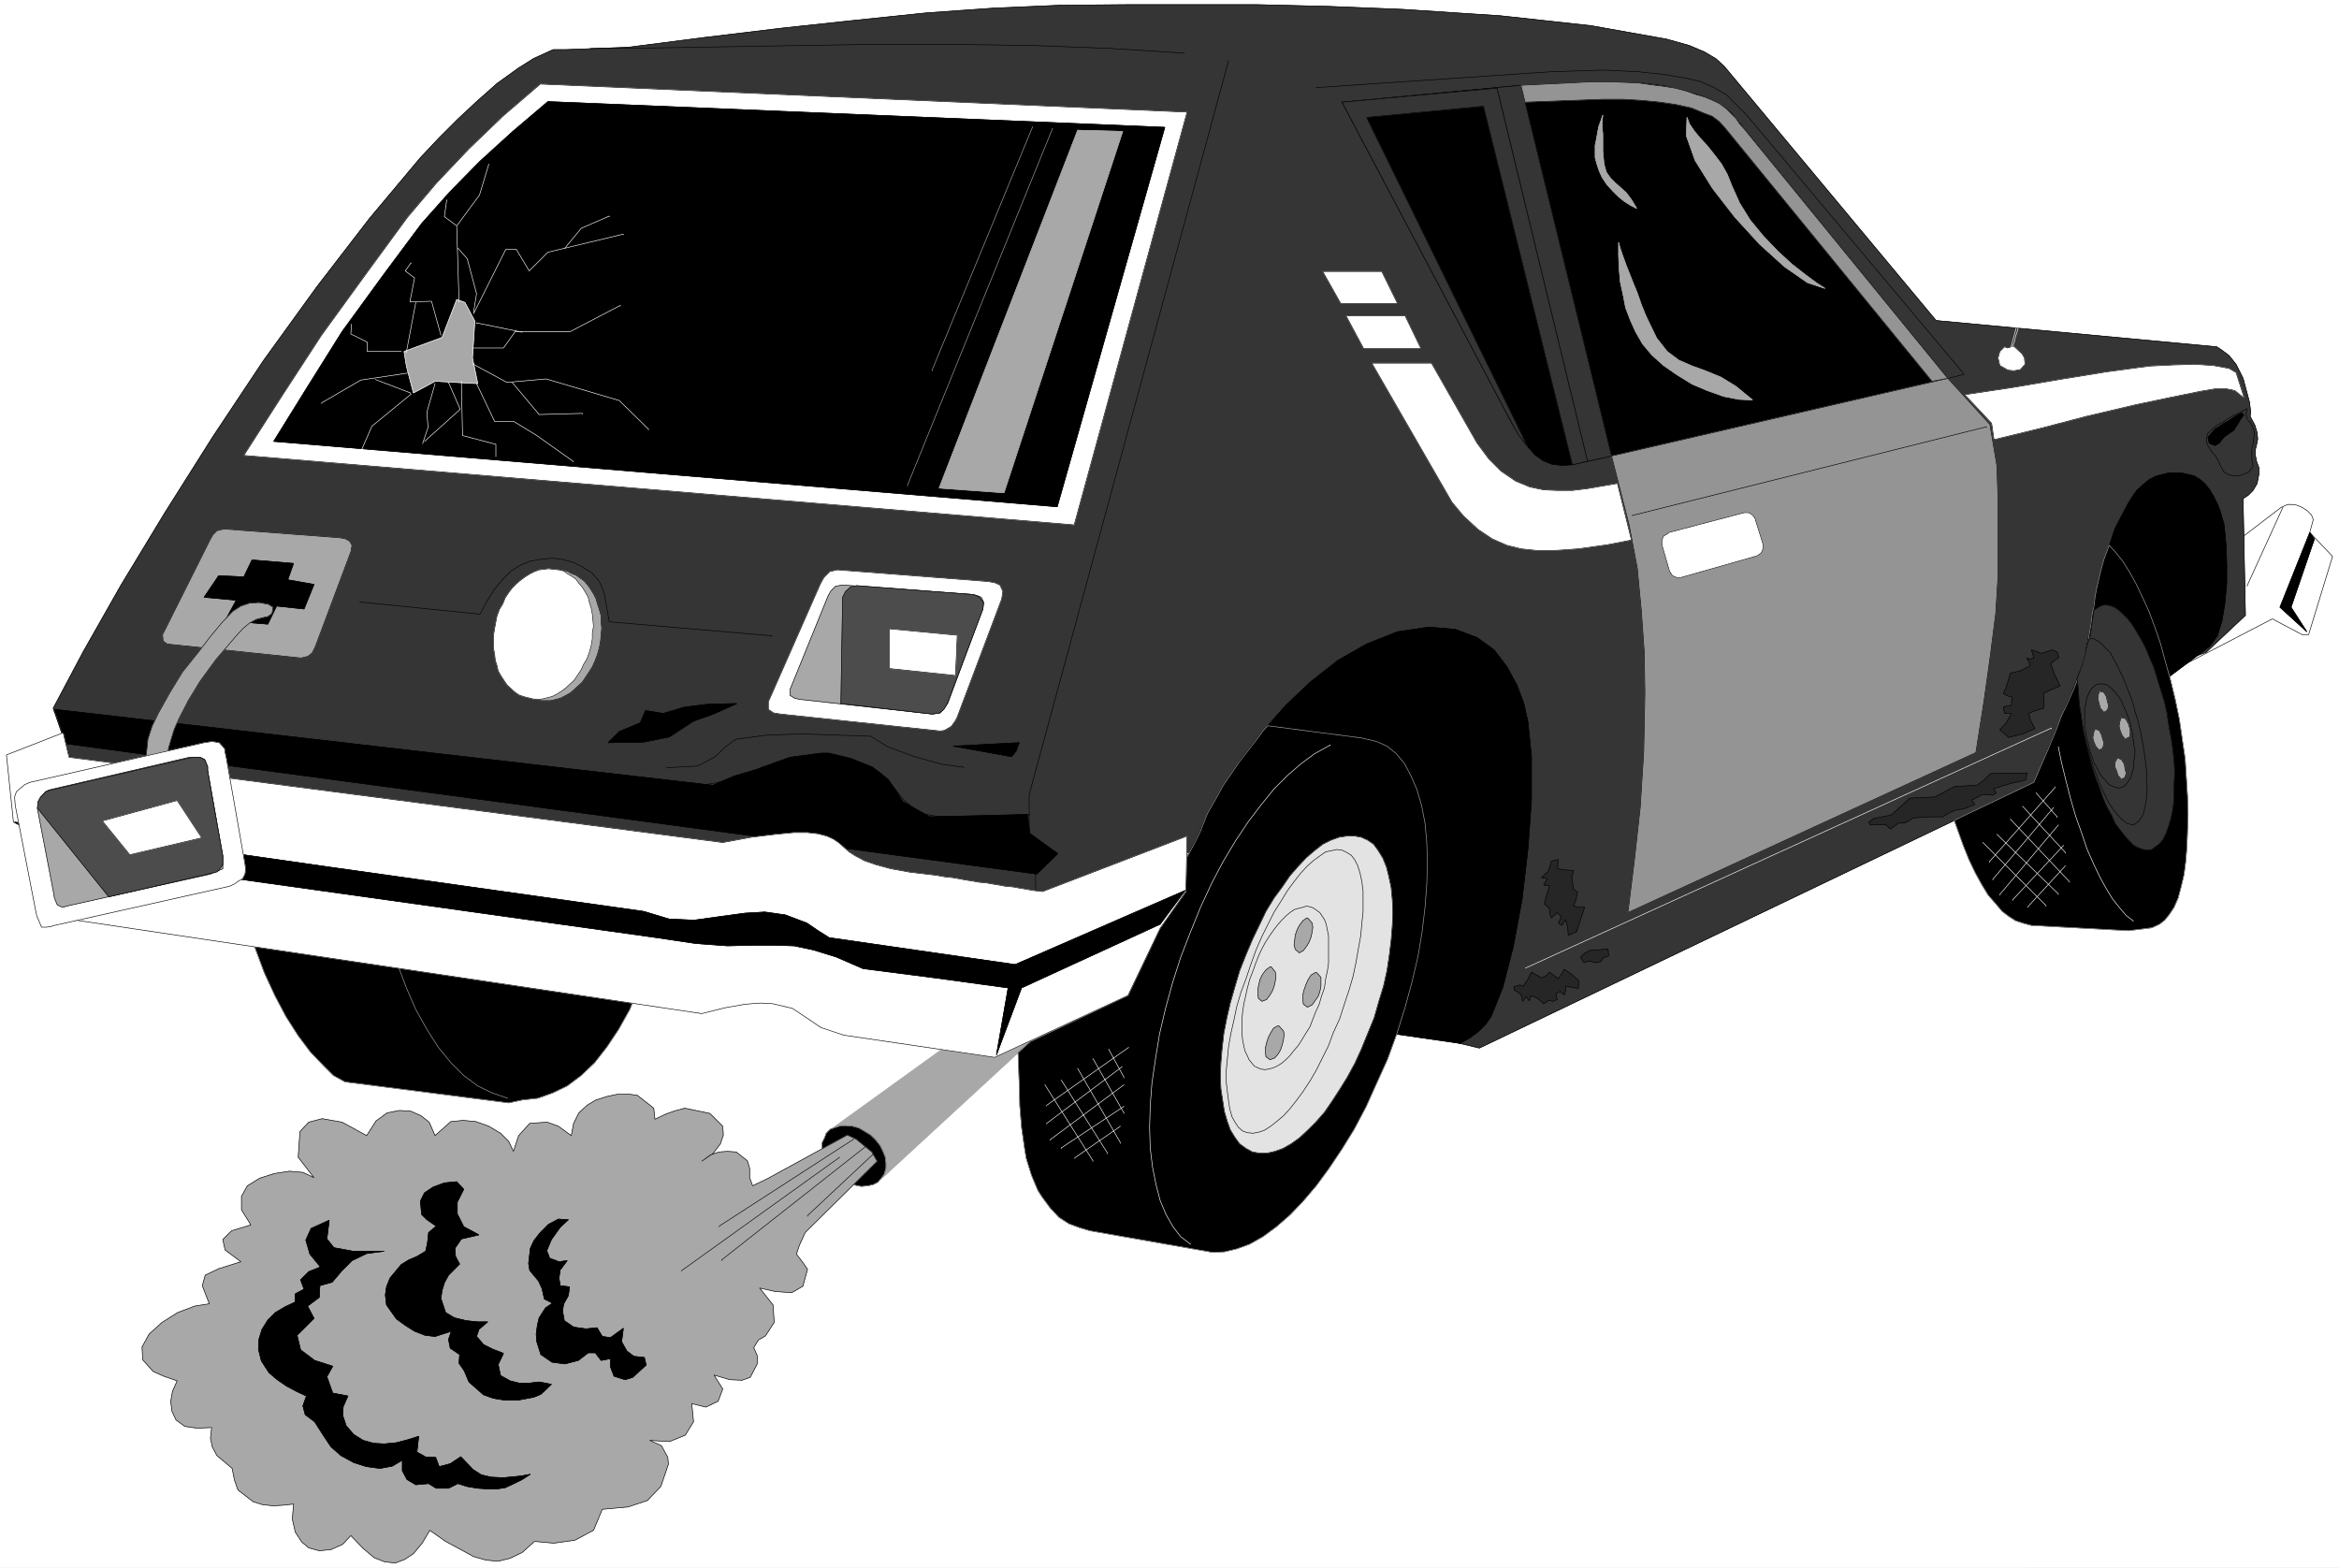 <svg width="3996.021" height="2678.349" viewBox="0 0 2997.016 2008.762" xmlns="http://www.w3.org/2000/svg"><rect x="0" y="0" width="2997.016" height="2008.762" fill="#808080" stroke="none"/><defs><clipPath id="a"><path d="M0 0h2997.016v2006.832H0Zm0 0"/></clipPath></defs><path style="fill:#fff;fill-opacity:1;fill-rule:nonzero;stroke:none" d="M0 2006.832h2997.016V-1.93H0Zm0 0" transform="translate(0 1.93)"/><g clip-path="url(#a)" transform="translate(0 1.93)"><path style="fill:#fff;fill-opacity:1;fill-rule:evenodd;stroke:#fff;stroke-width:.19;stroke-linecap:square;stroke-linejoin:bevel;stroke-miterlimit:10;stroke-opacity:1" d="M0 .25h766.5V514H0Zm0 0" transform="matrix(3.91 0 0 -3.91 0 2007.81)"/></g><path style="fill:#fff;fill-opacity:1;fill-rule:evenodd;stroke:#fff;stroke-width:.19;stroke-linecap:square;stroke-linejoin:bevel;stroke-miterlimit:10;stroke-opacity:1" d="m733.54 337.01 13.99 10.71 2.11.96h1.34l1.53-.19 1.92-.77 1.72-1.14 1.34-1.34.58-1.53-1.15-4.21 7.47-7.85-7.85-25.64h-2.11l-9.78 5.17-28.36-14.74 18.21 17.42zm0 0" transform="matrix(3.91 0 0 -3.91 0 2009.74)"/><path style="fill:none;stroke:#000;stroke-width:.19;stroke-linecap:square;stroke-linejoin:bevel;stroke-miterlimit:10;stroke-opacity:1" d="m733.54 337.01 13.99 10.71 2.11.96h1.34l1.53-.19 1.92-.77 1.72-1.14 1.34-1.34.58-1.53-1.15-4.21 7.47-7.85-7.85-25.64h-2.11l-9.78 5.17-28.36-14.74 18.21 17.42zm0 0" transform="matrix(3.91 0 0 -3.91 0 2009.74)"/><path style="fill:#353535;fill-opacity:1;fill-rule:evenodd;stroke:#353535;stroke-width:.19;stroke-linecap:square;stroke-linejoin:bevel;stroke-miterlimit:10;stroke-opacity:1" d="m27.02 254.16-9.58 27.74 9.96 18.75 12.27 21.63L54.04 346l15.71 24.88 16.67 25.06 17.44 24.11 17.25 22.39 16.67 19.9 6.13 6.5 6.13 6.13 5.94 5.55 6.9 6.12 6.9 4.97 5.17 3.26 3.84 1.72 2.49 1.15h4.21l20.32.76 25.29 3.25 25.49 3.07 23.18 2.48 23.96 2.49 21.65 1.53 22.04.96 22.22.19h42.35l23.57-.57 23.96-.96 32.19-2.11 29.7-3.25 24.72-4.4 7.47-2.1 4.99-2.11 3.83-2.3 2.68-2.48 69.37-83.24 91.98-8.61 1.72-1.14 2.3-1.73 2.3-2.87 2.3-4.59 2.11-7.84.38-3.26-.19-1.34 1.54-2.87.76-2.48.19-2.11-.38-1.91-.38-1.53v-1.92l.38-1.91.77-2.1v-2.11l-.58-3.06-1.34-2.3-1.53-1.53-1.73-1.15.77-38.26L723 300.27l-44.26-16.64-12.27-26.03-181.66-87.06-11.3 2.68 16.67 102.75-93.9-38.46-55-22.58zm0 0" transform="matrix(3.91 0 0 -3.91 0 2009.74)"/><path style="fill:none;stroke:#000;stroke-width:.19;stroke-linecap:square;stroke-linejoin:bevel;stroke-miterlimit:10;stroke-opacity:1" d="m27.02 254.16-9.58 27.74 9.96 18.75 12.27 21.63L54.04 346l15.71 24.88 16.67 25.06 17.44 24.11 17.25 22.39 16.67 19.9 6.13 6.5 6.13 6.13 5.94 5.55 6.9 6.12 6.9 4.97 5.17 3.26 3.84 1.72 2.49 1.15h4.21l20.32.76 25.29 3.25 25.49 3.07 23.18 2.48 23.96 2.49 21.65 1.53 22.04.96 22.22.19h42.35l23.57-.57 23.96-.96 32.19-2.11 29.7-3.25 24.72-4.4 7.47-2.1 4.99-2.11 3.83-2.3 2.68-2.48 69.37-83.24 91.98-8.61 1.72-1.14 2.3-1.73 2.3-2.87 2.3-4.59 2.11-7.84.38-3.26-.19-1.34 1.54-2.87.76-2.48.19-2.11-.38-1.91-.38-1.53v-1.92l.38-1.91.77-2.1v-2.11l-.58-3.06-1.34-2.3-1.53-1.53-1.73-1.15.77-38.26L723 300.27l-44.26-16.64-12.27-26.03-181.66-87.06-11.3 2.68 16.67 102.75-93.9-38.46-55-22.58zm0 0" transform="matrix(3.91 0 0 -3.91 0 2009.74)"/><path style="fill:none;stroke:#000;stroke-width:.19;stroke-linecap:square;stroke-linejoin:bevel;stroke-miterlimit:10;stroke-opacity:1" d="m193.54 498.12 22.42.19 23 .38 23.57.39 23.57.38h26.63l26.06-.38 25.3-.96 23.95-1.53v-.19" transform="matrix(3.91 0 0 -3.91 0 2009.74)"/><path style="fill:#000;fill-opacity:1;fill-rule:evenodd;stroke:#000;stroke-width:.19;stroke-linecap:square;stroke-linejoin:bevel;stroke-miterlimit:10;stroke-opacity:1" d="m638.3 390.01-105.2-24.3-17.82-4.02-3.45-.19-3.26.38-2.87 1.15-2.68 1.92-2.69 3.06-2.49 3.25-2.49 4.21-55.57 105.05 56.72 5.35 27.4 1.34 7.86-.19 7.47-.38 7.09-.96 6.33-1.53 5.94-1.91 4.02-1.72 3.07-2.11 1.91-1.72zm0 0" transform="matrix(3.91 0 0 -3.91 0 2009.74)"/><path style="fill:none;stroke:#000;stroke-width:.19;stroke-linecap:square;stroke-linejoin:bevel;stroke-miterlimit:10;stroke-opacity:1" d="m638.3 390.01-105.2-24.3-17.82-4.02-3.45-.19-3.26.38-2.87 1.15-2.68 1.92-2.69 3.06-2.49 3.25-2.49 4.21-55.57 105.05 56.72 5.35 27.4 1.34 7.86-.19 7.47-.38 7.09-.96 6.33-1.53 5.94-1.91 4.02-1.72 3.07-2.11 1.91-1.72zm0 0" transform="matrix(3.91 0 0 -3.91 0 2009.74)"/><path style="fill:none;stroke:#000;stroke-width:.19;stroke-linecap:square;stroke-linejoin:bevel;stroke-miterlimit:10;stroke-opacity:1" d="m431.35 485.3 76.65 5.17 17.63.57 11.49-.57 8.82-.96 6.71-1.15 4.79-1.15 4.21-1.91 4.03-2.3 3.64-3.63 3.06-3.06 71.29-84.96-5.18-1.34v-.19M402.6 494.1l-65.34-240.52v-12.43l9.01-6.89-6.9-6.7v-6.89l-.96-6.88v-.2" transform="matrix(3.91 0 0 -3.91 0 2009.74)"/><path style="fill:none;stroke:#000;stroke-width:.19;stroke-linecap:square;stroke-linejoin:bevel;stroke-miterlimit:10;stroke-opacity:1" d="m17.82 280.75 208.87-23.91h3.26l2.11.19 2.3.38 2.3.58 2.3.57 2.3.76 2.1.96 2.3.77 2.3.76 2.11.96 2.49.76 1.92.77 2.11.57 2.1.58 3.07.57 1.72.19h1.54l1.53.19h1.53l1.54-.19h3.06l1.54-.38 1.72-.19 1.53-.38 1.54-.39 1.53-.38 1.34-.38 1.34-.58 2.11-.95 2.11-1.15 1.34-.96 2.11-2.29 1.15-1.15 1.15-1.34.95-1.34.96-1.15 1.15-1.34 2.49-2.29 1.15-.96 1.54-.77 1.53-.57 2.68-.57 2.68-.39h16.29l2.11.19 2.11.2h2.11l1.91.19h1.92l2.68.19v-.19" transform="matrix(3.91 0 0 -3.91 0 2009.74)"/><path style="fill:none;stroke:#000;stroke-width:.19;stroke-linecap:square;stroke-linejoin:bevel;stroke-miterlimit:10;stroke-opacity:1" d="m218.45 262.39 10.16.57 5.75 3.06 3.64 3.45 3.26 2.29 10.15 1.34 11.5.38 11.5-.38 10.92-.38 5.56-3.45 8.81-3.25 9.01-2.49 7.09-.95v-.19" transform="matrix(3.91 0 0 -3.91 0 2009.74)"/><path style="fill:#000;fill-opacity:1;fill-rule:evenodd;stroke:#000;stroke-width:.19;stroke-linecap:square;stroke-linejoin:bevel;stroke-miterlimit:10;stroke-opacity:1" d="m241.45 283.43-7.67-3.44-6.51-2.3-7.86-5.16-8.43-1.72-11.69-.2 3.64 3.64 6.9 2.87 1.72 4.02 5.75-.96 7.09 2.11 7.86.95zm0 0" transform="matrix(3.91 0 0 -3.91 0 2009.74)"/><path style="fill:none;stroke:#000;stroke-width:.19;stroke-linecap:square;stroke-linejoin:bevel;stroke-miterlimit:10;stroke-opacity:1" d="m241.45 283.43-7.67-3.44-6.51-2.3-7.86-5.16-8.43-1.72-11.69-.2 3.64 3.64 6.9 2.87 1.72 4.02 5.75-.96 7.09 2.11 7.86.95zm0 0" transform="matrix(3.91 0 0 -3.91 0 2009.74)"/><path style="fill:#000;fill-opacity:1;fill-rule:evenodd;stroke:#000;stroke-width:.19;stroke-linecap:square;stroke-linejoin:bevel;stroke-miterlimit:10;stroke-opacity:1" d="m312.35 269.47 10.73.57 10.92.57-.96-2.67-1.53-1.92-9.39 1.72zm0 0" transform="matrix(3.91 0 0 -3.91 0 2009.74)"/><path style="fill:none;stroke:#000;stroke-width:.19;stroke-linecap:square;stroke-linejoin:bevel;stroke-miterlimit:10;stroke-opacity:1" d="m312.35 269.47 10.73.57 10.92.57-.96-2.67-1.53-1.92-9.39 1.72zm0 0" transform="matrix(3.91 0 0 -3.91 0 2009.74)"/><path style="fill:#000;fill-opacity:1;fill-rule:evenodd;stroke:#000;stroke-width:.19;stroke-linecap:square;stroke-linejoin:bevel;stroke-miterlimit:10;stroke-opacity:1" d="m233.59 256.65 7.09 3.06 7.86 2.29 10.35 3.83 10.15 1.34h2.68l7.09-1.72 7.09-2.87 5.18-4.02 4.79-7.27 8.81-4.98 32.01.77.76-6.32 9.2-6.5-6.9-6.7-317.9 42.67-3.84 11.29zm0 0" transform="matrix(3.91 0 0 -3.91 0 2009.74)"/><path style="fill:none;stroke:#000;stroke-width:.19;stroke-linecap:square;stroke-linejoin:bevel;stroke-miterlimit:10;stroke-opacity:1" d="m233.59 256.65 7.09 3.06 7.86 2.29 10.35 3.83 10.15 1.34h2.68l7.09-1.72 7.09-2.87 5.18-4.02 4.79-7.27 8.81-4.98 32.01.77.76-6.32 9.2-6.5-6.9-6.7-317.9 42.67-3.84 11.29zm-115.74 60.08 39.47-4.02 2.11 4.02 2.49 4.02 2.69 3.25 2.87 2.87 3.07 1.91 3.25 1.34 3.45.57 3.84.39 3.25-.39 3.45-.95 3.07-1.53 3.06-1.92 2.5-2.87 1.53-3.63 1.72-9.57 53.27-4.59v-.19" transform="matrix(3.91 0 0 -3.91 0 2009.74)"/><path style="fill:#a8a8a8;fill-opacity:1;fill-rule:evenodd;stroke:#a8a8a8;stroke-width:.19;stroke-linecap:square;stroke-linejoin:bevel;stroke-miterlimit:10;stroke-opacity:1" d="m73.39 340.64 37.94-2.87 1.92-.38 1.34-.76.77-1.34-.39-2.11-11.68-31.19-.96-1.91-1.34-1.15-2.3-.57-42.16 4.4-1.73.19-1.34.96-.19 2.1 15.52 31 .96 1.72 1.34 1.34zm0 0" transform="matrix(3.91 0 0 -3.91 0 2009.74)"/><path style="fill:none;stroke:#000;stroke-width:.19;stroke-linecap:square;stroke-linejoin:bevel;stroke-miterlimit:10;stroke-opacity:1" d="m73.39 340.64 37.94-2.87 1.92-.38 1.34-.76.77-1.34-.39-2.11-11.68-31.19-.96-1.91-1.34-1.15-2.3-.57-42.16 4.4-1.73.19-1.34.96-.19 2.1 15.52 31 .96 1.72 1.34 1.34zm0 0" transform="matrix(3.91 0 0 -3.91 0 2009.74)"/><path style="fill:#a8a8a8;fill-opacity:1;fill-rule:evenodd;stroke:#a8a8a8;stroke-width:.19;stroke-linecap:square;stroke-linejoin:bevel;stroke-miterlimit:10;stroke-opacity:1" d="m271.34 143.18 17.44-15.5 49.63 45.73-23.57 1.15zm0 0" transform="matrix(3.91 0 0 -3.91 0 2009.74)"/><path style="fill:none;stroke:#a8a8a8;stroke-width:.19;stroke-linecap:square;stroke-linejoin:bevel;stroke-miterlimit:10;stroke-opacity:1" d="m271.34 143.18 17.44-15.5 49.63 45.73-23.57 1.15zm0 0" transform="matrix(3.91 0 0 -3.91 0 2009.74)"/><path style="fill:#000;fill-opacity:1;fill-rule:evenodd;stroke:#000;stroke-width:.19;stroke-linecap:square;stroke-linejoin:bevel;stroke-miterlimit:10;stroke-opacity:1" d="m288.78 127.87.96 1.34.57 1.92v1.72l-.19 1.91-.77 1.91-.95 1.92-1.35 1.72-1.72 1.72-1.92 1.15-1.91 1.15-2.11.57-2.11.19h-1.72l-1.73-.57-1.72-.57-1.34-1.34-.58-1.53-.77-1.54v-1.72l.39-2.1.57-1.92.96-1.91 1.34-1.91 1.73-1.53 1.91-1.15 2.11-1.15 1.92-.57 1.91-.39 2.11.2 1.73.38 1.53.76zm0 0" transform="matrix(3.91 0 0 -3.91 0 2009.74)"/><path style="fill:none;stroke:#a8a8a8;stroke-width:.19;stroke-linecap:square;stroke-linejoin:bevel;stroke-miterlimit:10;stroke-opacity:1" d="m288.78 127.87.96 1.34.57 1.92v1.72l-.19 1.91-.77 1.91-.95 1.92-1.35 1.72-1.72 1.72-1.92 1.15-1.91 1.15-2.11.57-2.11.19h-1.72l-1.73-.57-1.72-.57-1.34-1.34-.58-1.53-.77-1.54v-1.72l.39-2.1.57-1.92.96-1.91 1.34-1.91 1.73-1.53 1.91-1.15 2.11-1.15 1.92-.57 1.91-.39 2.11.2 1.73.38 1.53.76zm0 0" transform="matrix(3.91 0 0 -3.91 0 2009.74)"/><path style="fill:#000;fill-opacity:1;fill-rule:evenodd;stroke:#000;stroke-width:.19;stroke-linecap:square;stroke-linejoin:bevel;stroke-miterlimit:10;stroke-opacity:1" d="m80.48 209.38 3.07-5.93 3.06-8.22 3.45-7.47 3.64-6.89 4.03-6.31 4.02-5.36 4.6-4.78 2.88-2.87 3.83-2.11 53.65-6.88 4.41.95 5.17.58 4.8 1.72 4.79 2.3 4.6 3.44 4.4 4.21 4.03 5.16 3.83 5.75 3.64 6.5 2.87 7.08zm0 0" transform="matrix(3.91 0 0 -3.91 0 2009.74)"/><path style="fill:none;stroke:#a8a8a8;stroke-width:.19;stroke-linecap:square;stroke-linejoin:bevel;stroke-miterlimit:10;stroke-opacity:1" d="m80.48 209.38 3.07-5.93 3.06-8.22 3.45-7.47 3.64-6.89 4.03-6.31 4.02-5.36 4.6-4.78 2.88-2.87 3.83-2.11 53.65-6.88 4.41.95 5.17.58 4.8 1.72 4.79 2.3 4.6 3.44 4.4 4.21 4.03 5.16 3.83 5.75 3.64 6.5 2.87 7.08zm0 0" transform="matrix(3.91 0 0 -3.91 0 2009.74)"/><path style="fill:none;stroke:#a8a8a8;stroke-width:.19;stroke-linecap:square;stroke-linejoin:bevel;stroke-miterlimit:10;stroke-opacity:1" d="m166.33 154.09-4.98 1.72-4.79 2.3-4.6 3.44-4.22 4.21-4.21 5.16-3.64 5.75-3.64 6.5-3.07 7.08-2.88 7.65v-.19" transform="matrix(3.91 0 0 -3.91 0 2009.74)"/><path style="fill:#000;fill-opacity:1;fill-rule:evenodd;stroke:#000;stroke-width:.19;stroke-linecap:square;stroke-linejoin:bevel;stroke-miterlimit:10;stroke-opacity:1" d="m365.62 188.34 19.35 37.12 7.86 15.11 3.07 7.27 4.98 8.81 5.94 8.8 6.9 8.8 7.66 8.61 8.05 7.65 9.01 7.08 9.39 5.36 10.15 4.02 10.35 1.53 8.62-.77 7.09-2.67 5.56-4.02 4.22-5.55 3.26-5.93 2.29-6.13 1.35-6.12 1.15-11.1v-14.35l-1.15-16.07-1.92-16.46-2.87-15.49-3.45-13.4-3.84-9.57-1.72-2.48-2.49-2.49-2.88-2.1-3.06-1.73zm0 0" transform="matrix(3.91 0 0 -3.91 0 2009.74)"/><path style="fill:none;stroke:#000;stroke-width:.19;stroke-linecap:square;stroke-linejoin:bevel;stroke-miterlimit:10;stroke-opacity:1" d="m365.62 188.34 19.35 37.12 7.86 15.11 3.07 7.27 4.98 8.81 5.94 8.8 6.9 8.8 7.66 8.61 8.05 7.65 9.01 7.08 9.39 5.36 10.15 4.02 10.35 1.53 8.62-.77 7.09-2.67 5.56-4.02 4.22-5.55 3.26-5.93 2.29-6.13 1.35-6.12 1.15-11.1v-14.35l-1.15-16.07-1.92-16.46-2.87-15.49-3.45-13.4-3.84-9.57-1.72-2.48-2.49-2.49-2.88-2.1-3.06-1.73zm0 0" transform="matrix(3.91 0 0 -3.91 0 2009.74)"/><path style="fill:#fff;fill-opacity:1;fill-rule:evenodd;stroke:#fff;stroke-width:.19;stroke-linecap:square;stroke-linejoin:bevel;stroke-miterlimit:10;stroke-opacity:1" d="m643.86 384.65 15.33 2.3 15.71 2.68 15.33 2.49 14.18 1.91 7.86.38 7.09.19 5.94-.38 5.17-.96 2.3-1.34 2.69-8.41-3.07 2.48-2.68.58h-3.83l-4.6-.77-9.39-1.91-11.88-2.49-16.29-3.83-14.57-3.82-15.71-3.83-.77 5.36zm0 0" transform="matrix(3.91 0 0 -3.91 0 2009.74)"/><path style="fill:none;stroke:#000;stroke-width:.19;stroke-linecap:square;stroke-linejoin:bevel;stroke-miterlimit:10;stroke-opacity:1" d="m643.86 384.65 15.33 2.3 15.71 2.68 15.33 2.49 14.18 1.91 7.86.38 7.09.19 5.94-.38 5.17-.96 2.3-1.34 2.69-8.41-3.07 2.48-2.68.58h-3.83l-4.6-.77-9.39-1.91-11.88-2.49-16.29-3.83-14.57-3.82-15.71-3.83-.77 5.36zm0 0" transform="matrix(3.91 0 0 -3.91 0 2009.74)"/><path style="fill:#fff;fill-opacity:1;fill-rule:evenodd;stroke:#fff;stroke-width:.19;stroke-linecap:square;stroke-linejoin:bevel;stroke-miterlimit:10;stroke-opacity:1" d="m530.03 355.57-9.96-1.72-4.79-.58h-4.98l-4.41.19-4.6.96-4.6 1.91-4.79 3.26-4.02 4.02-3.84 5.16-14.94 26.22h-19.55l26.25-45.54 3.84-4.6 4.79-4.4 4.6-3.06 4.79-2.1 4.6-1.15 5.36-.57h5.37l8.05.57 9.58 1.34 7.85 1.53zm0 0" transform="matrix(3.91 0 0 -3.91 0 2009.74)"/><path style="fill:none;stroke:#000;stroke-width:.19;stroke-linecap:square;stroke-linejoin:bevel;stroke-miterlimit:10;stroke-opacity:1" d="m530.03 355.57-9.96-1.72-4.79-.58h-4.98l-4.41.19-4.6.96-4.6 1.91-4.79 3.26-4.02 4.02-3.84 5.16-14.94 26.22h-19.55l26.25-45.54 3.84-4.6 4.79-4.4 4.6-3.06 4.79-2.1 4.6-1.15 5.36-.57h5.37l8.05.57 9.58 1.34 7.85 1.53zm0 0" transform="matrix(3.91 0 0 -3.91 0 2009.74)"/><path style="fill:#fff;fill-opacity:1;fill-rule:evenodd;stroke:#fff;stroke-width:.19;stroke-linecap:square;stroke-linejoin:bevel;stroke-miterlimit:10;stroke-opacity:1" d="m465.65 399.77-5.18 10.71h-19.35l5.75-10.71Zm0 0" transform="matrix(3.91 0 0 -3.91 0 2009.74)"/><path style="fill:none;stroke:#000;stroke-width:.19;stroke-linecap:square;stroke-linejoin:bevel;stroke-miterlimit:10;stroke-opacity:1" d="m465.65 399.77-5.18 10.71h-19.35l5.75-10.71Zm0 0" transform="matrix(3.91 0 0 -3.91 0 2009.74)"/><path style="fill:#fff;fill-opacity:1;fill-rule:evenodd;stroke:#fff;stroke-width:.19;stroke-linecap:square;stroke-linejoin:bevel;stroke-miterlimit:10;stroke-opacity:1" d="m457.98 414.5-5.17 10.53h-19.35l5.94-10.53zm0 0" transform="matrix(3.91 0 0 -3.91 0 2009.74)"/><path style="fill:none;stroke:#000;stroke-width:.19;stroke-linecap:square;stroke-linejoin:bevel;stroke-miterlimit:10;stroke-opacity:1" d="m457.98 414.5-5.17 10.53h-19.35l5.94-10.53zm0 0" transform="matrix(3.91 0 0 -3.91 0 2009.74)"/><path style="fill:#000;fill-opacity:1;fill-rule:evenodd;stroke:#000;stroke-width:.19;stroke-linecap:square;stroke-linejoin:bevel;stroke-miterlimit:10;stroke-opacity:1" d="m667.62 259.9 9.77 23.73 1.35 2.87 1.15 2.87 1.91 5.16 1.53 5.36 1.15 5.36.96 5.35.77 5.17.96 5.17.96 4.59 1.15 4.21 1.91 5.36 1.92 5.74 2.3 4.4 1.91 3.63 1.54 2.49 1.53 2.1 1.92 1.73 2.1 1.72 2.3 1.15 4.03.95h4.21l4.03-.95 1.91-1.15 1.73-1.53 1.53-1.92 1.34-2.29 1.15-2.3.96-2.49.57-2.1.58-1.72.38-3.25.39-4.6.19-5.74v-6.12l-.58-6.31-.96-5.94-1.53-4.97-2.49-3.44zm0 0" transform="matrix(3.91 0 0 -3.91 0 2009.74)"/><path style="fill:none;stroke:#000;stroke-width:.19;stroke-linecap:square;stroke-linejoin:bevel;stroke-miterlimit:10;stroke-opacity:1" d="m667.62 259.9 9.77 23.73 1.35 2.87 1.15 2.87 1.91 5.16 1.53 5.36 1.15 5.36.96 5.35.77 5.17.96 5.17.96 4.59 1.15 4.21 1.91 5.36 1.92 5.74 2.3 4.4 1.91 3.63 1.54 2.49 1.53 2.1 1.92 1.73 2.1 1.72 2.3 1.15 4.03.95h4.21l4.03-.95 1.91-1.15 1.73-1.53 1.53-1.92 1.34-2.29 1.15-2.3.96-2.49.57-2.1.58-1.72.38-3.25.39-4.6.19-5.74v-6.12l-.58-6.31-.96-5.94-1.53-4.97-2.49-3.44zm0 0" transform="matrix(3.91 0 0 -3.91 0 2009.74)"/><path style="fill:#fff;fill-opacity:1;fill-rule:evenodd;stroke:#fff;stroke-width:.19;stroke-linecap:square;stroke-linejoin:bevel;stroke-miterlimit:10;stroke-opacity:1" d="m656.89 400.34-1.53-1.53-.58-2.1.58-2.49 2.68-1.53 1.92-.19 2.1.38 1.54 1.72-.19 2.11-.77 1.34-2.68 2.48-2.11-.57zm0 0" transform="matrix(3.91 0 0 -3.91 0 2009.74)"/><path style="fill:none;stroke:#000;stroke-width:.19;stroke-linecap:square;stroke-linejoin:bevel;stroke-miterlimit:10;stroke-opacity:1" d="m656.89 400.34-1.53-1.53-.58-2.1.58-2.49 2.68-1.53 1.92-.19 2.1.38 1.54 1.72-.19 2.11-.77 1.34-2.68 2.48-2.11-.57zm0 0" transform="matrix(3.91 0 0 -3.91 0 2009.74)"/><path style="fill:#353535;fill-opacity:1;fill-rule:evenodd;stroke:#353535;stroke-width:.19;stroke-linecap:square;stroke-linejoin:bevel;stroke-miterlimit:10;stroke-opacity:1" d="m736.41 380.06-3.06-1.53-2.3-1.15-2.3-1.53-2.11-1.15-1.91-1.53-1.35-1.34-.38-2.29.38-1.34.77-1.15.77-1.34 1.15-1.15.76-1.34 1.15-2.48.77-1.34 1.53-.96 1.54-.38h1.91l1.73.57 1.53.77 1.34 1.72-.38 2.29v3.64l.38 1.34.19 1.53.19 1.34v1.15l-.38 1.34-.77 1.53-1.15 1.34-.38 1.72zm0 0" transform="matrix(3.91 0 0 -3.91 0 2009.74)"/><path style="fill:none;stroke:#000;stroke-width:.19;stroke-linecap:square;stroke-linejoin:bevel;stroke-miterlimit:10;stroke-opacity:1" d="m736.41 380.06-3.06-1.53-2.3-1.15-2.3-1.53-2.11-1.15-1.91-1.53-1.35-1.34-.38-2.29.38-1.34.77-1.15.77-1.34 1.15-1.15.76-1.34 1.15-2.48.77-1.34 1.53-.96 1.54-.38h1.91l1.73.57 1.53.77 1.34 1.72-.38 2.29v3.64l.38 1.34.19 1.53.19 1.34v1.15l-.38 1.34-.77 1.53-1.15 1.34-.38 1.72zm0 0" transform="matrix(3.91 0 0 -3.91 0 2009.74)"/><path style="fill:#000;fill-opacity:1;fill-rule:evenodd;stroke:#000;stroke-width:.19;stroke-linecap:square;stroke-linejoin:bevel;stroke-miterlimit:10;stroke-opacity:1" d="m734.69 378.72-1.53-.76-1.54-.96-1.34-.96-1.53-.76-1.34-.96-1.53-.96-1.35-1.53-.95-1.14.38-1.92 1.92-.76 1.34.76 1.53 1.92 1.53 1.14 1.73 1.15 1.34 2.11.77 1.34 1.15 1.53zm0 0" transform="matrix(3.91 0 0 -3.91 0 2009.74)"/><path style="fill:none;stroke:#000;stroke-width:.19;stroke-linecap:square;stroke-linejoin:bevel;stroke-miterlimit:10;stroke-opacity:1" d="m734.69 378.72-1.53-.76-1.54-.96-1.34-.96-1.53-.76-1.34-.96-1.53-.96-1.35-1.53-.95-1.14.38-1.92 1.92-.76 1.34.76 1.53 1.92 1.53 1.14 1.73 1.15 1.34 2.11.77 1.34 1.15 1.53zm0 0" transform="matrix(3.91 0 0 -3.91 0 2009.74)"/><path style="fill:none;stroke:#fff;stroke-width:.19;stroke-linecap:square;stroke-linejoin:bevel;stroke-miterlimit:10;stroke-opacity:1" d="m669.15 437.08.58 1.91 1.72 3.07 1.15 1.72 2.3 1.91 2.11.77 2.49.38 3.26.19 3.83-.19 3.83-.57 4.03-.58 3.83-.76 4.03-.77 3.64-.96 3.45-.76 5.74-.19 5.56 2.29 4.79 4.4 3.83 5.74 2.3 6.32.77 4.78v4.21l-.96 3.06-1.15 2.3-1.91 2.1-2.3 1.92-2.11 1.15-1.73.95-1.53.38-1.72.2-1.92.19h-3.45l-4.79.38h-4.6l-4.6.38-4.6.39-4.6.57-4.59.96-3.26 1.14-2.68.96-4.41 1.72-4.41 1.92-2.68.95-2.88 1.53-3.06 1.15-3.26 1.15-3.26.57-3.45.2-2.87-.39-3.07-1.34-2.11-1.72-1.53-2.29-1.34-2.68-1.15-2.87-.57-3.26-.39-3.06v-2.87l.58-3.83 1.34-3.44 2.49-3.63 3.07-3.07 3.83-2.48 4.02-2.3 4.03-2.3 4.02-2.48 2.49-1.73 1.15-1.53 1.92-1.91-.39-1.53-.95-1.72-.58-1.34-.38-1.34-.58-1.91-.38-2.68v-2.11l.19-2.1.39-4.21-.39-2.49-2.11-8.61-2.1-8.99-2.11-7.85.19-.95.38 1.33.58 1.54.38 1.72.58 1.72 1.15 4.78 1.72 7.08 1.92 8.42 2.1 7.85.96 2.87v-.19" transform="matrix(3.91 0 0 -3.91 0 2009.74)"/><path style="fill:none;stroke:#fff;stroke-width:.19;stroke-linecap:square;stroke-linejoin:bevel;stroke-miterlimit:10;stroke-opacity:1" d="M666.28 427.71v-1.34l.19-1.54-.38-1.53v-.19" transform="matrix(3.91 0 0 -3.91 0 2009.74)"/><path style="fill:#000;fill-opacity:1;fill-rule:evenodd;stroke:#000;stroke-width:.19;stroke-linecap:square;stroke-linejoin:bevel;stroke-miterlimit:10;stroke-opacity:1" d="m71.67 325.34 8.24-.39 2.68 5.55 13.61-1.14-1.92-5.36 8.62-1.53-3.26-8.04-9 .96-2.88-5.93-13.98 1.14 3.64 6.7-10.54.96zm0 0" transform="matrix(3.91 0 0 -3.91 0 2009.74)"/><path style="fill:none;stroke:#000;stroke-width:.19;stroke-linecap:square;stroke-linejoin:bevel;stroke-miterlimit:10;stroke-opacity:1" d="m71.67 325.34 8.24-.39 2.68 5.55 13.61-1.14-1.92-5.36 8.62-1.53-3.26-8.04-9 .96-2.88-5.93-13.98 1.14 3.64 6.7-10.54.96zm0 0" transform="matrix(3.91 0 0 -3.91 0 2009.74)"/><path style="fill:#a8a8a8;fill-opacity:1;fill-rule:evenodd;stroke:#a8a8a8;stroke-width:.19;stroke-linecap:square;stroke-linejoin:bevel;stroke-miterlimit:10;stroke-opacity:1" d="m89.49 315-1.53.96-3.07.58-3.07-.2-2.87-.95-2.68-1.72-3.64-3.83-3.65-4.4-3.83-4.98-5.36-6.69-4.22-6.89-3.83-6.89-1.92-4.02-1.34-4.21-.38-3.63-.39-3.64.39-2.87.19-1.53 7.09-.38-.19 2.48-.19 3.26.19 3.25.96 3.25.95 3.06 1.54 3.45 3.06 5.93 3.84 6.31 5.17 7.08 6.71 7.85 2.3 2.49 2.1 1.72 2.11 1.15 2.11.57 1.72.38 1.35.96zm0 0" transform="matrix(3.91 0 0 -3.91 0 2009.74)"/><path style="fill:none;stroke:#000;stroke-width:.19;stroke-linecap:square;stroke-linejoin:bevel;stroke-miterlimit:10;stroke-opacity:1" d="m89.49 315-1.53.96-3.07.58-3.07-.2-2.87-.95-2.68-1.72-3.64-3.83-3.65-4.4-3.83-4.98-5.36-6.69-4.22-6.89-3.83-6.89-1.92-4.02-1.34-4.21-.38-3.63-.39-3.64.39-2.87.19-1.53 7.09-.38-.19 2.48-.19 3.26.19 3.25.96 3.25.95 3.06 1.54 3.45 3.06 5.93 3.84 6.31 5.17 7.08 6.71 7.85 2.3 2.49 2.1 1.72 2.11 1.15 2.11.57 1.72.38 1.35.96zm0 0" transform="matrix(3.91 0 0 -3.91 0 2009.74)"/><path style="fill:none;stroke:#fff;stroke-width:.19;stroke-linecap:square;stroke-linejoin:bevel;stroke-miterlimit:10;stroke-opacity:1" d="m499.95 196.76 172.27 78.64v-.19" transform="matrix(3.91 0 0 -3.91 0 2009.74)"/><path style="fill:#000;fill-opacity:1;fill-rule:evenodd;stroke:#000;stroke-width:.19;stroke-linecap:square;stroke-linejoin:bevel;stroke-miterlimit:10;stroke-opacity:1" d="m671.07 268.13-4.6-10.53-26.06-12.43.96-2.68 1.92-5.36 1.91-4.78 2.11-4.41 2.11-3.82 2.1-3.45 2.5-2.87 2.1-2.48 2.3-1.73 2.11-1.34 2.3-.76 2.88-.77 31.8-1.72 7.67.96 2.49 1.15 1.73 1.34 1.53 1.91 1.53 2.3 1.34 3.06.96 3.63.96 4.02.57 4.4.39 4.79.19 5.16.19 5.55-.19 5.74-.38 6.12-.39 6.13-.96 6.5-.95 6.51-1.35 6.5-1.53 6.32-1.72 6.12-1.54 5.74-1.91 5.55-1.92 5.17-2.11 4.59-2.1 4.4-2.11 3.83-2.3 3.63-2.3 2.87-2.11 2.3-1.72-4.6-.96-3.44-.58-2.49-.76-3.25-.58-2.87-.38-3.25-.58-2.49-.38-3.25-.57-3.26-.39-2.87-.57-2.1-.77-2.68-.77-2.87-.76-2.87-1.73-4.59-2.49-5.55-1.72-3.64-1.34-3.63zm0 0" transform="matrix(3.91 0 0 -3.91 0 2009.74)"/><path style="fill:none;stroke:#a8a8a8;stroke-width:.19;stroke-linecap:square;stroke-linejoin:bevel;stroke-miterlimit:10;stroke-opacity:1" d="m671.07 268.13-4.6-10.53-26.06-12.43.96-2.68 1.92-5.36 1.91-4.78 2.11-4.41 2.11-3.82 2.1-3.45 2.5-2.87 2.1-2.48 2.3-1.73 2.11-1.34 2.3-.76 2.88-.77 31.8-1.72 7.67.96 2.49 1.15 1.73 1.34 1.53 1.91 1.53 2.3 1.34 3.06.96 3.63.96 4.02.57 4.4.39 4.79.19 5.16.19 5.55-.19 5.74-.38 6.12-.39 6.13-.96 6.5-.95 6.51-1.35 6.5-1.53 6.32-1.72 6.12-1.54 5.74-1.91 5.55-1.92 5.17-2.11 4.59-2.1 4.4-2.11 3.83-2.3 3.63-2.3 2.87-2.11 2.3-1.72-4.6-.96-3.44-.58-2.49-.76-3.25-.58-2.87-.38-3.25-.58-2.49-.38-3.25-.57-3.26-.39-2.87-.57-2.1-.77-2.68-.77-2.87-.76-2.87-1.73-4.59-2.49-5.55-1.72-3.64-1.34-3.63zm0 0" transform="matrix(3.91 0 0 -3.91 0 2009.74)"/><path style="fill:#000;fill-opacity:1;fill-rule:evenodd;stroke:#000;stroke-width:.19;stroke-linecap:square;stroke-linejoin:bevel;stroke-miterlimit:10;stroke-opacity:1" d="m415.44 276.16-1.72-1.91-1.53-2.11-1.92-2.48-2.68-3.45-1.73-2.29-4.98-7.27-2.11-3.83-3.06-5.36-2.5-6.31-1.53-3.06-2.87-5.36-.19-10.91-5.18-7.27-3.45-4.97-2.68-5.74-4.02-8.42-3.65-7.66-32-15.11-4.02-3.64.38-9.95.19-7.46.58-7.08.96-6.7.57-3.44 1.73-5.55 2.1-4.98 1.35-2.1 2.68-3.64 2.87-3.06 3.26-2.1 3.64-1.34 3.26-.96 40.24-7.08 3.83.19 4.03.96 4.21 1.53 4.41 2.49 4.41 3.25 4.4 3.83 4.22 4.4 4.41 5.17 4.21 5.74 4.22 6.31 4.02 6.51 3.84 7.27 3.45 7.65 3.64 8.04 3.06 8.42 2.68 8.61 2.3 8.42 1.92 8.22 1.34 8.04.96 8.04.57 7.46.2 7.27-.2 6.5-.57 6.32-1.15 5.93-1.53 5.17-1.92 4.4-2.11 4.02-2.68 3.25-3.07 2.49-3.44 1.53-4.8 1.14zm0 0" transform="matrix(3.91 0 0 -3.91 0 2009.74)"/><path style="fill:none;stroke:#a8a8a8;stroke-width:.19;stroke-linecap:square;stroke-linejoin:bevel;stroke-miterlimit:10;stroke-opacity:1" d="m415.44 276.16-1.72-1.91-1.53-2.11-1.92-2.48-2.68-3.45-1.73-2.29-4.98-7.27-2.11-3.83-3.06-5.36-2.5-6.31-1.53-3.06-2.87-5.36-.19-10.91-5.18-7.27-3.45-4.97-2.68-5.74-4.02-8.42-3.65-7.66-32-15.11-4.02-3.64.38-9.95.19-7.46.58-7.08.96-6.7.57-3.44 1.73-5.55 2.1-4.98 1.35-2.1 2.68-3.64 2.87-3.06 3.26-2.1 3.64-1.34 3.26-.96 40.24-7.08 3.83.19 4.03.96 4.21 1.53 4.41 2.49 4.41 3.25 4.4 3.83 4.22 4.4 4.41 5.17 4.21 5.74 4.22 6.31 4.02 6.51 3.84 7.27 3.45 7.65 3.64 8.04 3.06 8.42 2.68 8.61 2.3 8.42 1.92 8.22 1.34 8.04.96 8.04.57 7.46.2 7.27-.2 6.5-.57 6.32-1.15 5.93-1.53 5.17-1.92 4.4-2.11 4.02-2.68 3.25-3.07 2.49-3.44 1.53-4.8 1.14zm0 0" transform="matrix(3.91 0 0 -3.91 0 2009.74)"/><path style="fill:#353535;fill-opacity:1;fill-rule:evenodd;stroke:#353535;stroke-width:.19;stroke-linecap:square;stroke-linejoin:bevel;stroke-miterlimit:10;stroke-opacity:1" d="m688.32 315.39 1.34.38 1.53-.19 1.34-.38 1.54-.96 1.53-1.34 1.53-1.53 1.53-1.91 1.54-2.49 1.34-2.3 1.53-2.87 1.34-3.25 1.34-3.06 1.15-3.64 1.15-3.82 1.15-3.64.96-4.21.58-4.02.76-4.02.58-4.01.38-3.64.19-3.83-.19-3.44v-3.25l-.19-3.45-.38-2.68-.58-2.48-.76-2.49-.77-2.11-.96-1.91-1.15-1.34-2.49-1.91-1.34-.19-1.53.19-1.54.57-1.53.77-1.34 1.34-1.53 1.72-1.54 1.91-1.72 2.3-1.15 2.68-1.54 2.68-1.34 3.06-1.15 3.44-1.34 3.45-1.15 3.63-.96 4.02-.95 4.02-.77 4.02-.58 4.01-.57 4.02-.38 3.64-.19 3.82 1.34 4.41.76 2.48.58 2.68.57 2.68.77 3.06.38 2.87.39 2.49.38 2.68zm0 0" transform="matrix(3.91 0 0 -3.91 0 2009.74)"/><path style="fill:none;stroke:#000;stroke-width:.19;stroke-linecap:square;stroke-linejoin:bevel;stroke-miterlimit:10;stroke-opacity:1" d="m688.32 315.39 1.34.38 1.53-.19 1.34-.38 1.54-.96 1.53-1.34 1.53-1.53 1.53-1.91 1.54-2.49 1.34-2.3 1.53-2.87 1.34-3.25 1.34-3.06 1.15-3.64 1.15-3.82 1.15-3.64.96-4.21.58-4.02.76-4.02.58-4.01.38-3.64.19-3.83-.19-3.44v-3.25l-.19-3.45-.38-2.68-.58-2.48-.76-2.49-.77-2.11-.96-1.91-1.15-1.34-2.49-1.91-1.34-.19-1.53.19-1.54.57-1.53.77-1.34 1.34-1.53 1.72-1.54 1.91-1.72 2.3-1.15 2.68-1.54 2.68-1.34 3.06-1.15 3.44-1.34 3.45-1.15 3.63-.96 4.02-.95 4.02-.77 4.02-.58 4.01-.57 4.02-.38 3.64-.19 3.82 1.34 4.41.76 2.48.58 2.68.57 2.68.77 3.06.38 2.87.39 2.49.38 2.68zm0 0" transform="matrix(3.91 0 0 -3.91 0 2009.74)"/><path style="fill:#353535;fill-opacity:1;fill-rule:evenodd;stroke:#353535;stroke-width:.19;stroke-linecap:square;stroke-linejoin:bevel;stroke-miterlimit:10;stroke-opacity:1" d="M684.68 304.67h1.53l1.92-1.15 3.44-3.44.96-1.91 1.15-1.92.96-2.1 1.15-2.3.96-2.48 1.15-2.87.96-2.49.76-3.06.96-3.07.77-3.06.57-3.06.58-3.06.38-2.87.38-2.68.2-2.68v-2.68l.19-2.29-.19-2.3-.2-1.91-.38-1.92-.38-1.72-.58-1.34-1.34-1.72-1.53-.96-2.11.58-2.11 1.72-2.11 2.49-1.15 1.72-1.15 1.91-.95 2.11-1.15 2.49-.96 2.48-.96 2.49-.96 2.87-.76 2.87-.96 3.25-.77 3.07-.57 3.06-.39 3.06-.57 3.25-.19 2.68-.19 2.87-.2 1.72-.19 1.34 1.15 2.87.77 2.49.76 2.87.77 3.25zm0 0" transform="matrix(3.91 0 0 -3.91 0 2009.74)"/><path style="fill:none;stroke:#000;stroke-width:.19;stroke-linecap:square;stroke-linejoin:bevel;stroke-miterlimit:10;stroke-opacity:1" d="M684.68 304.67h1.53l1.92-1.15 3.44-3.44.96-1.91 1.15-1.92.96-2.1 1.15-2.3.96-2.48 1.15-2.87.96-2.49.76-3.06.96-3.07.77-3.06.57-3.06.58-3.06.38-2.87.38-2.68.2-2.68v-2.68l.19-2.29-.19-2.3-.2-1.91-.38-1.92-.38-1.72-.58-1.34-1.34-1.72-1.53-.96-2.11.58-2.11 1.72-2.11 2.49-1.15 1.72-1.15 1.91-.95 2.11-1.15 2.49-.96 2.48-.96 2.49-.96 2.87-.76 2.87-.96 3.25-.77 3.07-.57 3.06-.39 3.06-.57 3.25-.19 2.68-.19 2.87-.2 1.72-.19 1.34 1.15 2.87.77 2.49.76 2.87.77 3.25zm0 0" transform="matrix(3.91 0 0 -3.91 0 2009.74)"/><path style="fill:#e3e3e3;fill-opacity:1;fill-rule:evenodd;stroke:#e3e3e3;stroke-width:.19;stroke-linecap:square;stroke-linejoin:bevel;stroke-miterlimit:10;stroke-opacity:1" d="m446.1 239.62 2.11-.96 1.92-1.34 1.53-2.1 1.53-2.49 1.15-2.87.77-3.06.77-3.64.38-4.02.19-4.02-.19-4.4-.38-4.78-.58-4.78-.77-5.17-1.15-5.17-1.53-4.97-1.53-5.36-2.11-5.16-2.11-5.17-2.1-4.59-2.5-4.59-2.49-4.02-2.49-3.83-2.49-3.64-2.87-3.25-2.69-2.68-2.68-2.48-2.68-1.92-2.68-1.53-2.69-.96-2.49-.57h-2.49l-2.3.38-2.11 1.15-2.11 1.53-1.53 2.11-1.53 2.48-.96 2.68-.96 3.26-.57 3.63-.58 3.83-.19 4.21.19 4.4.39 4.59.57 4.98.96 4.97 1.15 4.98 1.53 5.35 1.53 5.17 2.11 5.36 2.11 4.97 2.3 4.79 2.11 4.4 2.68 4.4 2.68 3.63 2.49 3.64 2.69 3.06 2.68 2.87 2.68 2.3 2.69 2.1 2.68 1.34 2.68.96 2.49.38H444zm0 0" transform="matrix(3.91 0 0 -3.91 0 2009.74)"/><path style="fill:none;stroke:#000;stroke-width:.19;stroke-linecap:square;stroke-linejoin:bevel;stroke-miterlimit:10;stroke-opacity:1" d="m446.1 239.62 2.11-.96 1.92-1.34 1.53-2.1 1.53-2.49 1.15-2.87.77-3.06.77-3.64.38-4.02.19-4.02-.19-4.4-.38-4.78-.58-4.78-.77-5.17-1.15-5.17-1.53-4.97-1.53-5.36-2.11-5.16-2.11-5.17-2.1-4.59-2.5-4.59-2.49-4.02-2.49-3.83-2.49-3.64-2.87-3.25-2.69-2.68-2.68-2.48-2.68-1.92-2.68-1.53-2.69-.96-2.49-.57h-2.49l-2.3.38-2.11 1.15-2.11 1.53-1.53 2.11-1.53 2.48-.96 2.68-.96 3.26-.57 3.63-.58 3.83-.19 4.21.19 4.4.39 4.59.57 4.98.96 4.97 1.15 4.98 1.53 5.35 1.53 5.17 2.11 5.36 2.11 4.97 2.3 4.79 2.11 4.4 2.68 4.4 2.68 3.63 2.49 3.64 2.69 3.06 2.68 2.87 2.68 2.3 2.69 2.1 2.68 1.34 2.68.96 2.49.38H444zm0 0" transform="matrix(3.91 0 0 -3.91 0 2009.74)"/><path style="fill:#e3e3e3;fill-opacity:1;fill-rule:evenodd;stroke:#e3e3e3;stroke-width:.19;stroke-linecap:square;stroke-linejoin:bevel;stroke-miterlimit:10;stroke-opacity:1" d="m441.31 234.64 1.54-.96 1.15-1.53.95-1.91.77-2.49.57-2.68.39-3.06v-6.89l-.39-3.63-.38-4.21-.77-4.21-.76-4.4-.96-4.59-1.34-4.59-1.53-4.6-1.54-4.78-2.11-4.59-1.53-4.21-2.11-4.21-1.91-3.83-2.11-3.63-2.3-3.45-2.11-2.87-2.11-2.68-2.1-2.29-2.3-1.92-1.92-1.53-2.11-1.34-1.72-.57-1.92-.38-1.91.19-1.54.57-1.34 1.15-1.15 1.72-.96 1.72-.76 2.68-.39 2.68-.38 2.87-.38 3.25v3.64l.38 3.83.38 4.01.77 4.41.96 4.21.96 4.59 1.34 4.59 1.72 4.59 1.54 4.59 1.72 4.79 1.92 4.4 2.1 4.21 1.92 3.82 2.3 3.64 2.11 3.44 2.11 2.87 2.1 2.68 2.11 2.3 2.11 1.91 2.11 1.53 1.91 1.34 1.92.39 1.72.38 1.73-.19zm0 0" transform="matrix(3.91 0 0 -3.91 0 2009.74)"/><path style="fill:none;stroke:#000;stroke-width:.19;stroke-linecap:square;stroke-linejoin:bevel;stroke-miterlimit:10;stroke-opacity:1" d="m441.31 234.64 1.54-.96 1.15-1.53.95-1.91.77-2.49.57-2.68.39-3.06v-6.89l-.39-3.63-.38-4.21-.77-4.21-.76-4.4-.96-4.59-1.34-4.59-1.53-4.6-1.54-4.78-2.11-4.59-1.53-4.21-2.11-4.21-1.91-3.83-2.11-3.63-2.3-3.45-2.11-2.87-2.11-2.68-2.1-2.29-2.3-1.92-1.92-1.53-2.11-1.34-1.72-.57-1.92-.38-1.91.19-1.54.57-1.34 1.15-1.15 1.72-.96 1.72-.76 2.68-.39 2.68-.38 2.87-.38 3.25v3.64l.38 3.83.38 4.01.77 4.41.96 4.21.96 4.59 1.34 4.59 1.72 4.59 1.54 4.59 1.72 4.79 1.92 4.4 2.1 4.21 1.92 3.82 2.3 3.64 2.11 3.44 2.11 2.87 2.1 2.68 2.11 2.3 2.11 1.91 2.11 1.53 1.91 1.34 1.92.39 1.72.38 1.73-.19zm0 0" transform="matrix(3.91 0 0 -3.91 0 2009.74)"/><path style="fill:#e3e3e3;fill-opacity:1;fill-rule:evenodd;stroke:#e3e3e3;stroke-width:.19;stroke-linecap:square;stroke-linejoin:bevel;stroke-miterlimit:10;stroke-opacity:1" d="m429.24 216.85 1.15-.39 2.11-1.53 1.53-2.29.58-1.53.38-1.92.38-1.91v-8.99l-.38-2.49-.58-2.68-.38-2.87-.96-2.68-.76-2.68-1.15-2.48-.96-2.49-.96-2.49-1.34-2.1-1.15-1.92-1.34-2.1-1.34-1.53-1.35-1.73-1.34-1.33-1.34-1.15-1.53-.96-1.34-.57-1.34-.39-1.35-.19-1.34.19-2.1.96-1.73 2.11-.57 1.33-.77 1.54-.38 1.72-.39 1.91-.19 2.11v4.59l.19 2.29.39 2.68.57 2.49.58 2.68.76 2.87.96 2.49.96 2.68.96 2.48 1.15 2.49 1.15 2.11 1.34 2.1 1.34 1.91 1.34 1.73 1.34 1.53 1.34 1.34 1.34 1.14 1.35.96 1.34.38 1.53.39 1.15.38zm0 0" transform="matrix(3.91 0 0 -3.91 0 2009.74)"/><path style="fill:none;stroke:#000;stroke-width:.19;stroke-linecap:square;stroke-linejoin:bevel;stroke-miterlimit:10;stroke-opacity:1" d="m429.24 216.85 1.15-.39 2.11-1.53 1.53-2.29.58-1.53.38-1.92.38-1.91v-8.99l-.38-2.49-.58-2.68-.38-2.87-.96-2.68-.76-2.68-1.15-2.48-.96-2.49-.96-2.49-1.34-2.1-1.15-1.92-1.34-2.1-1.34-1.53-1.35-1.73-1.34-1.33-1.34-1.15-1.53-.96-1.34-.57-1.34-.39-1.35-.19-1.34.19-2.1.96-1.73 2.11-.57 1.33-.77 1.54-.38 1.72-.39 1.91-.19 2.11v4.59l.19 2.29.39 2.68.57 2.49.58 2.68.76 2.87.96 2.49.96 2.68.96 2.48 1.15 2.49 1.15 2.11 1.34 2.1 1.34 1.91 1.34 1.73 1.34 1.53 1.34 1.34 1.34 1.14 1.35.96 1.34.38 1.53.39 1.15.38zm0 0" transform="matrix(3.91 0 0 -3.91 0 2009.74)"/><path style="fill:#a8a8a8;fill-opacity:1;fill-rule:evenodd;stroke:#a8a8a8;stroke-width:.19;stroke-linecap:square;stroke-linejoin:bevel;stroke-miterlimit:10;stroke-opacity:1" d="m416.59 197.14 1.34-1.72.2-1.34-.2-1.53-.38-1.73-.57-1.53-.77-1.34-1.15-1.53-1.53-.57-1.15.96-.19 1.53v1.53l.38 1.72.38 1.53.77 1.53 1.15 1.53 1.34.96zm0 0" transform="matrix(3.91 0 0 -3.91 0 2009.74)"/><path style="fill:none;stroke:#000;stroke-width:.19;stroke-linecap:square;stroke-linejoin:bevel;stroke-miterlimit:10;stroke-opacity:1" d="m416.59 197.14 1.34-1.72.2-1.34-.2-1.53-.38-1.73-.57-1.53-.77-1.34-1.15-1.53-1.53-.57-1.15.96-.19 1.53v1.53l.38 1.72.38 1.53.77 1.53 1.15 1.53 1.34.96zm0 0" transform="matrix(3.91 0 0 -3.91 0 2009.74)"/><path style="fill:#a8a8a8;fill-opacity:1;fill-rule:evenodd;stroke:#a8a8a8;stroke-width:.19;stroke-linecap:square;stroke-linejoin:bevel;stroke-miterlimit:10;stroke-opacity:1" d="m431.54 195.23 1.34-1.54v-2.87l-.38-1.91-.58-1.53-.96-1.34-.95-1.34-1.54-.76-1.34.95-.19 1.53v1.53l.38 1.54.58 1.72.77 1.72.95 1.53 1.34.77zm0 0" transform="matrix(3.91 0 0 -3.91 0 2009.74)"/><path style="fill:none;stroke:#000;stroke-width:.19;stroke-linecap:square;stroke-linejoin:bevel;stroke-miterlimit:10;stroke-opacity:1" d="m431.54 195.23 1.34-1.54v-2.87l-.38-1.91-.58-1.53-.96-1.34-.95-1.34-1.54-.76-1.34.95-.19 1.53v1.53l.38 1.54.58 1.72.77 1.72.95 1.53 1.34.77zm0 0" transform="matrix(3.91 0 0 -3.91 0 2009.74)"/><path style="fill:#a8a8a8;fill-opacity:1;fill-rule:evenodd;stroke:#a8a8a8;stroke-width:.19;stroke-linecap:square;stroke-linejoin:bevel;stroke-miterlimit:10;stroke-opacity:1" d="m428.67 213.02 1.34-1.53.19-1.34-.19-1.53-.39-1.72-.57-1.53-.77-1.34-1.15-1.53-1.34-.77-1.34 1.15-.38 1.53.19 1.34.19 1.72.57 1.72.77 1.53 1.15 1.53 1.34.96zm0 0" transform="matrix(3.91 0 0 -3.91 0 2009.74)"/><path style="fill:none;stroke:#000;stroke-width:.19;stroke-linecap:square;stroke-linejoin:bevel;stroke-miterlimit:10;stroke-opacity:1" d="m428.67 213.02 1.34-1.53.19-1.34-.19-1.53-.39-1.72-.57-1.53-.77-1.34-1.15-1.53-1.34-.77-1.34 1.15-.38 1.53.19 1.34.19 1.72.57 1.72.77 1.53 1.15 1.53 1.34.96zm0 0" transform="matrix(3.91 0 0 -3.91 0 2009.74)"/><path style="fill:#a8a8a8;fill-opacity:1;fill-rule:evenodd;stroke:#a8a8a8;stroke-width:.19;stroke-linecap:square;stroke-linejoin:bevel;stroke-miterlimit:10;stroke-opacity:1" d="m419.08 177.81 1.54-1.72.19-1.15-.19-1.53-.39-1.72-.57-1.72-.77-1.34-1.15-1.34-1.53-.57-1.34.95-.19 1.53v1.34l.38 1.72.57 1.73.77 1.53.96 1.53 1.34.76zm0 0" transform="matrix(3.91 0 0 -3.91 0 2009.74)"/><path style="fill:none;stroke:#000;stroke-width:.19;stroke-linecap:square;stroke-linejoin:bevel;stroke-miterlimit:10;stroke-opacity:1" d="m419.08 177.81 1.54-1.72.19-1.15-.19-1.53-.39-1.72-.57-1.72-.77-1.34-1.15-1.34-1.53-.57-1.34.95-.19 1.53v1.34l.38 1.72.57 1.73.77 1.53.96 1.53 1.34.76zm0 0" transform="matrix(3.91 0 0 -3.91 0 2009.74)"/><path style="fill:none;stroke:#fff;stroke-width:.19;stroke-linecap:square;stroke-linejoin:bevel;stroke-miterlimit:10;stroke-opacity:1" d="m674.52 269.27.96-4.78 1.53-6.31 1.53-5.93 1.73-5.94 1.91-5.35 1.73-5.17 2.11-4.78 2.11-4.4 2.1-3.83 2.11-3.45 2.3-2.87 2.11-2.48 2.3-1.73v-.19m-308.9-105.81-3.26 2.49-2.49 3.25-2.3 4.02-1.92 4.59-1.34 5.17-1.15 5.74-.76 6.31-.2 6.7.2 7.08.57 7.46 1.15 7.85 1.34 8.22 1.92 8.23 2.3 8.42 2.68 8.42 3.26 8.42 3.26 8.04 3.64 7.84 3.83 7.27 4.02 6.7 4.22 6.31 4.22 5.55 4.21 5.17 4.41 4.4 4.41 3.83 4.4 3.25 5.18 2.87v-.19" transform="matrix(3.91 0 0 -3.91 0 2009.74)"/><path style="fill:#fff;fill-opacity:1;fill-rule:evenodd;stroke:#fff;stroke-width:.19;stroke-linecap:square;stroke-linejoin:bevel;stroke-miterlimit:10;stroke-opacity:1" d="m20.7 273.87 1.91-8.04 214.24-27.94 9.39 1.73 7.85.95 5.95.58h4.59l3.45-.39 2.88-.76 2.11-.96 1.72-1.15 1.53-1.33 1.92-1.73 2.11-1.34 2.87-1.53 3.83-1.34 4.99-1.34 6.32-1.14 8.24-.96 3.26-.57 2.11-.2 2.29-.38 1.92-.38 2.49-.38 2.11-.39 2.3-.19 2.11-.38 2.3-.38 2.1-.39 2.3-.19 2.11-.38 2.3-.38 2.11-.39 3.26-.38L389 240l-.38-18.18-8.44-12.05-10.54-22.01-43.69-20.28-49.44 7.27-7.47 2.49-4.79 3.25-4.6 3.06-6.51 1.53-4.03.2-4.98-.39-6.52-1.15-7.66-1.91-206.38 30.81-7.86 26.02-11.3 5.93-2.3 22.01zm0 0" transform="matrix(3.91 0 0 -3.91 0 2009.74)"/><path style="fill:none;stroke:#000;stroke-width:.19;stroke-linecap:square;stroke-linejoin:bevel;stroke-miterlimit:10;stroke-opacity:1" d="m20.7 273.87 1.91-8.04 214.24-27.94 9.39 1.73 7.85.95 5.95.58h4.59l3.45-.39 2.88-.76 2.11-.96 1.72-1.15 1.53-1.33 1.92-1.73 2.11-1.34 2.87-1.53 3.83-1.34 4.99-1.34 6.32-1.14 8.24-.96 3.26-.57 2.11-.2 2.29-.38 1.92-.38 2.49-.38 2.11-.39 2.3-.19 2.11-.38 2.3-.38 2.1-.39 2.3-.19 2.11-.38 2.3-.38 2.11-.39 3.26-.38L389 240l-.38-18.18-8.44-12.05-10.54-22.01-43.69-20.28-49.44 7.27-7.47 2.49-4.79 3.25-4.6 3.06-6.51 1.53-4.03.2-4.98-.39-6.52-1.15-7.66-1.91-206.38 30.81-7.86 26.02-11.3 5.93-2.3 22.01zm0 0" transform="matrix(3.91 0 0 -3.91 0 2009.74)"/><path style="fill:#000;fill-opacity:1;fill-rule:evenodd;stroke:#000;stroke-width:.19;stroke-linecap:square;stroke-linejoin:bevel;stroke-miterlimit:10;stroke-opacity:1" d="m4.79 244.59 103.09-14.73 103.1-14.54 8.24-2.49 8.24-.38 8.24 1.14 8.43 1.15 6.52.38 6.7-.95 7.09-2.68 3.64-2.49 3.64-2.29 60.94-8.81 55.76 24.3-8.24-11.09-45.41-20.86-8.24-22 3.83 22-23.76 3.25-23.76 3.06-8.82 3.83-7.47 2.3-6.32 1.34-6.14.19h-7.47l-8.24-.19-10.35.76-12.84 1.92-197.94 27.74-1.15 4.21zm0 0" transform="matrix(3.91 0 0 -3.91 0 2009.74)"/><path style="fill:none;stroke:#000;stroke-width:.19;stroke-linecap:square;stroke-linejoin:bevel;stroke-miterlimit:10;stroke-opacity:1" d="m4.79 244.59 103.09-14.73 103.1-14.54 8.24-2.49 8.24-.38 8.24 1.14 8.43 1.15 6.52.38 6.7-.95 7.09-2.68 3.64-2.49 3.64-2.29 60.94-8.81 55.76 24.3-8.24-11.09-45.41-20.86-8.24-22 3.83 22-23.76 3.25-23.76 3.06-8.82 3.83-7.47 2.3-6.32 1.34-6.14.19h-7.47l-8.24-.19-10.35.76-12.84 1.92-197.94 27.74-1.15 4.21zm0 0" transform="matrix(3.91 0 0 -3.91 0 2009.74)"/><path style="fill:#353535;fill-opacity:1;fill-rule:evenodd;stroke:#353535;stroke-width:.19;stroke-linecap:square;stroke-linejoin:bevel;stroke-miterlimit:10;stroke-opacity:1" d="m687.36 289.75 1.34.19 1.72-.38 1.73-1.34 1.53-1.72 1.54-2.11.38-1.34.77-1.53.57-1.34.57-1.53.58-1.72.38-1.72.39-1.73.19-1.72.19-1.72.38-1.72v-1.34l-.19-1.53-.19-1.34v-1.53l-.38-1.34-.58-2.11-1.15-1.72-1.15-1.15-1.53-.57-1.53.38-1.73.77-1.34 1.53-1.72 1.91-1.15 2.49-.77 1.34-.58 1.72-.57 1.53-.38 1.53-.39 1.72-.57 1.73-.19 1.72-.39 1.72v6.12l.39 1.34.19 1.34.76 2.3.96 1.53 1.34 1.15zm0 0" transform="matrix(3.91 0 0 -3.91 0 2009.74)"/><path style="fill:none;stroke:#000;stroke-width:.19;stroke-linecap:square;stroke-linejoin:bevel;stroke-miterlimit:10;stroke-opacity:1" d="m687.36 289.75 1.34.19 1.72-.38 1.73-1.34 1.53-1.72 1.54-2.11.38-1.34.77-1.53.57-1.34.57-1.53.58-1.72.38-1.72.39-1.73.19-1.72.19-1.72.38-1.72v-1.34l-.19-1.53-.19-1.34v-1.53l-.38-1.34-.58-2.11-1.15-1.72-1.15-1.15-1.53-.57-1.53.38-1.73.77-1.34 1.53-1.72 1.91-1.15 2.49-.77 1.34-.58 1.72-.57 1.53-.38 1.53-.39 1.72-.57 1.73-.19 1.72-.39 1.72v6.12l.39 1.34.19 1.34.76 2.3.96 1.53 1.34 1.15zm0 0" transform="matrix(3.91 0 0 -3.91 0 2009.74)"/><path style="fill:#a8a8a8;fill-opacity:1;fill-rule:evenodd;stroke:#a8a8a8;stroke-width:.19;stroke-linecap:square;stroke-linejoin:bevel;stroke-miterlimit:10;stroke-opacity:1" d="m686.78 275.01 1.15-.38.77-1.53.38-1.34.39-1.34-.39-1.53-1.15-.76-1.15 1.34-.57 1.34-.38 1.33.19 1.34.38 1.34zm0 0" transform="matrix(3.91 0 0 -3.91 0 2009.74)"/><path style="fill:none;stroke:#000;stroke-width:.19;stroke-linecap:square;stroke-linejoin:bevel;stroke-miterlimit:10;stroke-opacity:1" d="m686.78 275.01 1.15-.38.77-1.53.38-1.34.39-1.34-.39-1.53-1.15-.76-1.15 1.34-.57 1.34-.38 1.33.19 1.34.38 1.34zm0 0" transform="matrix(3.91 0 0 -3.91 0 2009.74)"/><path style="fill:#a8a8a8;fill-opacity:1;fill-rule:evenodd;stroke:#a8a8a8;stroke-width:.19;stroke-linecap:square;stroke-linejoin:bevel;stroke-miterlimit:10;stroke-opacity:1" d="m695.22 278.84 1.34-.38.95-1.72.39-1.34.19-1.34-.19-1.53-1.53-.77-.96 1.34-.58 1.34-.38 1.53.19 1.34.38 1.34zm0 0" transform="matrix(3.91 0 0 -3.91 0 2009.74)"/><path style="fill:none;stroke:#000;stroke-width:.19;stroke-linecap:square;stroke-linejoin:bevel;stroke-miterlimit:10;stroke-opacity:1" d="m695.22 278.84 1.34-.38.95-1.72.39-1.34.19-1.34-.19-1.53-1.53-.77-.96 1.34-.58 1.34-.38 1.53.19 1.34.38 1.34zm0 0" transform="matrix(3.91 0 0 -3.91 0 2009.74)"/><path style="fill:#a8a8a8;fill-opacity:1;fill-rule:evenodd;stroke:#a8a8a8;stroke-width:.19;stroke-linecap:square;stroke-linejoin:bevel;stroke-miterlimit:10;stroke-opacity:1" d="m688.13 287.45 1.34-.38.76-1.34.39-1.72.38-1.34-.38-1.34-1.15-.77-1.15 1.34-.39 1.34-.38 1.53v1.15l.38 1.53zm0 0" transform="matrix(3.91 0 0 -3.91 0 2009.74)"/><path style="fill:none;stroke:#000;stroke-width:.19;stroke-linecap:square;stroke-linejoin:bevel;stroke-miterlimit:10;stroke-opacity:1" d="m688.13 287.45 1.34-.38.76-1.34.39-1.72.38-1.34-.38-1.34-1.15-.77-1.15 1.34-.39 1.34-.38 1.53v1.15l.38 1.53zm0 0" transform="matrix(3.91 0 0 -3.91 0 2009.74)"/><path style="fill:#a8a8a8;fill-opacity:1;fill-rule:evenodd;stroke:#a8a8a8;stroke-width:.19;stroke-linecap:square;stroke-linejoin:bevel;stroke-miterlimit:10;stroke-opacity:1" d="m693.87 265.64 1.35-.58.95-1.53.2-1.53.38-1.34-.38-1.34-1.15-.76-1.15 1.34-.39 1.34-.57 1.34v1.53l.57 1.15zm0 0" transform="matrix(3.91 0 0 -3.91 0 2009.74)"/><path style="fill:none;stroke:#000;stroke-width:.19;stroke-linecap:square;stroke-linejoin:bevel;stroke-miterlimit:10;stroke-opacity:1" d="m693.87 265.64 1.35-.58.95-1.53.2-1.53.38-1.34-.38-1.34-1.15-.76-1.15 1.34-.39 1.34-.57 1.34v1.53l.57 1.15zm0 0" transform="matrix(3.91 0 0 -3.91 0 2009.74)"/><path style="fill:#fff;fill-opacity:1;fill-rule:evenodd;stroke:#fff;stroke-width:.19;stroke-linecap:square;stroke-linejoin:bevel;stroke-miterlimit:10;stroke-opacity:1" d="m79.91 364.75 272.11-22.77L389 477.26l-211.94 9.19-12.26-10.53-11.12-10.71-10.54-11.1-9.58-11.29-13.03-17.79-15.14-20.86-12.84-19.71zm0 0" transform="matrix(3.91 0 0 -3.91 0 2009.74)"/><path style="fill:none;stroke:#000;stroke-width:.19;stroke-linecap:square;stroke-linejoin:bevel;stroke-miterlimit:10;stroke-opacity:1" d="m79.91 364.75 272.11-22.77L389 477.26l-211.94 9.19-12.26-10.53-11.12-10.71-10.54-11.1-9.58-11.29-13.03-17.79-15.14-20.86-12.84-19.71zm0 0" transform="matrix(3.91 0 0 -3.91 0 2009.74)"/><path style="fill:#000;fill-opacity:1;fill-rule:evenodd;stroke:#000;stroke-width:.19;stroke-linecap:square;stroke-linejoin:bevel;stroke-miterlimit:10;stroke-opacity:1" d="m89.68 369.35 256.78-21.43 35.26 124.37-202.17 8.42-11.49-9.76-10.74-9.76-9.96-10.14-9.2-10.33-12.26-16.46-13.8-18.94-11.5-18.37zm0 0" transform="matrix(3.91 0 0 -3.91 0 2009.74)"/><path style="fill:none;stroke:#000;stroke-width:.19;stroke-linecap:square;stroke-linejoin:bevel;stroke-miterlimit:10;stroke-opacity:1" d="m89.68 369.35 256.78-21.43 35.26 124.37-202.17 8.42-11.49-9.76-10.74-9.76-9.96-10.14-9.2-10.33-12.26-16.46-13.8-18.94-11.5-18.37zm0 0" transform="matrix(3.91 0 0 -3.91 0 2009.74)"/><path style="fill:#a8a8a8;fill-opacity:1;fill-rule:evenodd;stroke:#a8a8a8;stroke-width:.19;stroke-linecap:square;stroke-linejoin:bevel;stroke-miterlimit:10;stroke-opacity:1" d="m144.87 403.4-12.46-4.59.77-4.78 2.3-8.8 7.09 3.82 13.99-.76-1.73 8.42.77 12.05-3.26 6.13-2.68.95zm0 0" transform="matrix(3.91 0 0 -3.91 0 2009.74)"/><path style="fill:none;stroke:#fff;stroke-width:.19;stroke-linecap:square;stroke-linejoin:bevel;stroke-miterlimit:10;stroke-opacity:1" d="m144.87 403.4-12.46-4.59.77-4.78 2.3-8.8 7.09 3.82 13.99-.76-1.73 8.42.77 12.05-3.26 6.13-2.68.95zm0 0" transform="matrix(3.91 0 0 -3.91 0 2009.74)"/><path style="fill:none;stroke:#fff;stroke-width:.19;stroke-linecap:square;stroke-linejoin:bevel;stroke-miterlimit:10;stroke-opacity:1" d="m150.43 415.08-.77 24.87 7.47 10.14 3.07 10.14v-.19m-4.03-71.75 5.94-12.44h6.33l7.47-4.59 11.88-8.42v-.19m-32.96 37.31h10.16l3.83 5.36h18.01l16.48 8.61v-.19m-68.6-28.9-12.84-10.52-3.25-7.46v-.19m12.83 32.14h-11.11v3.06l-5.37 2.68.2 3.26v-.2m18.39-15.88-15.33-2.29-12.84-7.47v-.19m39.1 22.39-3.07 11.1-7.09-.19 1.53 7.84-3.06 2.3 1.91 2.68v-.19m7.86-39.42-2.68-9.38.38-4.97-1.73-5.17v-.19m12.65 20.47.39-17.79 10.92-2.87v-4.02m-7.67 30.42 11.31-6.12 12.84 1.15 23.95-7.08 9.58-9.38v-.19m-57.29 38.08 10.54 21.05h3.44l4.22-7.08 6.13 6.12 24.72 5.93v-.19" transform="matrix(3.91 0 0 -3.91 0 2009.74)"/><path style="fill:none;stroke:#fff;stroke-width:.19;stroke-linecap:square;stroke-linejoin:bevel;stroke-miterlimit:10;stroke-opacity:1" d="m136.25 414.89-3.07-16.27v-.19m-10.16-8.8 11.5-4.4v-.19m4.6-15.69 11.69 10.52-3.83 8.8v-.19m24.14 16.65-14.95 3.06V408m11.69-19.33 8.82-10.52 14.18.38v-.19m-5.75 54.34 5.37 6.51 9.19 4.01v-.19m-50.2-2.87-3.84 2.87.77 5.55v-.19m3.64-15.69 3.07-3.44 3.06-11.48-.95-5.94v-.19" transform="matrix(3.91 0 0 -3.91 0 2009.74)"/><path style="fill:#a8a8a8;fill-opacity:1;fill-rule:evenodd;stroke:#a8a8a8;stroke-width:.19;stroke-linecap:square;stroke-linejoin:bevel;stroke-miterlimit:10;stroke-opacity:1" d="m367.92 470.95-38.9-118.44-21.27 1.53 45.41 117.29zm0 0" transform="matrix(3.91 0 0 -3.91 0 2009.74)"/><path style="fill:none;stroke:#a8a8a8;stroke-width:.19;stroke-linecap:square;stroke-linejoin:bevel;stroke-miterlimit:10;stroke-opacity:1" d="m367.92 470.95-38.9-118.44-21.27 1.53 45.41 117.29zm-23 .95L297.4 355v-.2m41.01 117.68-32.96-79.79v-.19" transform="matrix(3.91 0 0 -3.91 0 2009.74)"/><path style="fill:none;stroke:#000;stroke-width:.19;stroke-linecap:square;stroke-linejoin:bevel;stroke-miterlimit:10;stroke-opacity:1" d="m748.1 347.72-11.69-25.64v-.19" transform="matrix(3.91 0 0 -3.91 0 2009.74)"/><path style="fill:#000;fill-opacity:1;fill-rule:evenodd;stroke:#000;stroke-width:.19;stroke-linecap:square;stroke-linejoin:bevel;stroke-miterlimit:10;stroke-opacity:1" d="m756.92 339.5-9.77-24.5 8.81-8.03-5.17 8.03 7.66 22.39zm0 0" transform="matrix(3.91 0 0 -3.91 0 2009.74)"/><path style="fill:none;stroke:#000;stroke-width:.19;stroke-linecap:square;stroke-linejoin:bevel;stroke-miterlimit:10;stroke-opacity:1" d="m756.92 339.5-9.77-24.5 8.81-8.03-5.17 8.03 7.66 22.39zm0 0" transform="matrix(3.91 0 0 -3.91 0 2009.74)"/><path style="fill:none;stroke:#fff;stroke-width:.19;stroke-linecap:square;stroke-linejoin:bevel;stroke-miterlimit:10;stroke-opacity:1" d="m369.84 170.73-26.83-18.94v-.19m24.72 12.82-24.72-18.56v-.19m25.29 12.82-24.14-17.99v-.19m24.14 11.1-20.5-13.59v-.19m19.35 7.27-14.94-10.33v-.19" transform="matrix(3.91 0 0 -3.91 0 2009.74)"/><path style="fill:none;stroke:#fff;stroke-width:.19;stroke-linecap:square;stroke-linejoin:bevel;stroke-miterlimit:10;stroke-opacity:1" d="m342.43 158.49 15.72-24.88v-.19m-10.35 26.6 15.14-23.92v-.19m-9.78 27.94 13.99-24.31v-.19m-9 27.75 10.15-17.8v-.19m-4.98 21.05 4.98-9.18v-.2" transform="matrix(3.91 0 0 -3.91 0 2009.74)"/><path style="fill:#a8a8a8;fill-opacity:1;fill-rule:evenodd;stroke:#a8a8a8;stroke-width:.19;stroke-linecap:square;stroke-linejoin:bevel;stroke-miterlimit:10;stroke-opacity:1" d="M245.66 128.06v3.07l-.76 2.48-3.64 2.87-2.88.19-2.68-.19-2.88-.95-2.87-2.11 3.83 2.68 2.3 3.06.96 2.87-.19 2.87-4.22 4.21-8.24 1.72-3.45-.95-2.68-.96-3.64-1.72-.38 3.63-5.37 4.21-2.87.39h-3.45l-3.64-.77-3.64-1.15-2.88-1.72-2.68-2.49-1.73-3.44-.76-4.02-4.22 3.06-3.64 1.34-5.75-.38-3.64-4.02-1.72-5.17-1.54 3.26-2.68 2.68-3.83 2.29-4.22 1.53-4.21.39-4.03-.39-5.17-4.59-1.92 4.4-2.68 2.11-3.45 1.53-3.64.19-4.02-.77-3.65-2.68-3.06-4.78-8.05 4.4-6.51 1.15-4.41-1.15-2.88-3.06-.57-8.42 5.17-6.7-3.64 1.73-4.41.38-4.98-.77-4.79-1.53-4.02-2.48-1.92-3.45v-4.4l3.07-4.97-6.33-1.92-2.87-2.87.77-3.44 5.17-3.83-7.28-2.29-4.41-2.11-.96-3.44 2.3-5.94-4.79-.76-5.56-2.11-5.17-3.25-4.22-3.82-2.3-4.21.2-4.21 3.45-3.83 3.44-1.53 4.41-1.53-1.53-3.45-.58-3.25.39-3.25 1.34-2.87 2.87-2.11 4.03-.57 4.79.19-.39-3.44.58-2.87 1.53-2.87 4.99-4.21.76-3.83 1.15-3.25 4.98-3.83 3.07-.96 3.45-.38 3.26.19 3.45.38-.39-4.97.96-4.21 2.11-3.25 2.3-1.92 3.45-.95 3.83.38 3.83 1.72 2.68 2.87L119 6.56l3.64-3.06 3.45-1.34 3.45-.38 3.06 1.15 2.88 1.91 2.87 3.44 2.49 4.21 5.18-3.63L151 6.18l4.22-2.3 4.02-1.14 4.02-.39 3.84.96 4.02 1.91 4.03 3.64 6.32-.58 6.9.96 6.13 3.25 2.87 6.89 8.44.77 6.32 2.1 4.41 4.59 2.49 7.28-.19 2.29-2.11 3.83-3.83 1.72 6.51-.38 5.17 2.1 2.69 4.4-.58 5.94 4.6-1.15 4.03 1.91 1.53 4.02-2.88 4.59 5.18-1.53 4.02-.19 2.68.96 2.3 4.4v2.68L247 72.38l1.54 2.49 2.3 1.34 2.87 4.4-.38 5.74-4.41 5.55 5.17-1.15 5.37-.38 3.64 2.11 1.53 5.54-1.72 2.49-1.92 2.49.96 2.87 1.92 4.21 23.57 23.34-1.73 3.06-5.17 4.21-2.88 1.34-26.25-14.35-4.79-2.29zm0 0" transform="matrix(3.91 0 0 -3.91 0 2009.74)"/><path style="fill:none;stroke:#000;stroke-width:.19;stroke-linecap:square;stroke-linejoin:bevel;stroke-miterlimit:10;stroke-opacity:1" d="M245.66 128.06v3.07l-.76 2.48-3.64 2.87-2.88.19-2.68-.19-2.88-.95-2.87-2.11 3.83 2.68 2.3 3.06.96 2.87-.19 2.87-4.22 4.21-8.24 1.72-3.45-.95-2.68-.96-3.64-1.72-.38 3.63-5.37 4.21-2.87.39h-3.45l-3.64-.77-3.64-1.15-2.88-1.72-2.68-2.49-1.73-3.44-.76-4.02-4.22 3.06-3.64 1.34-5.75-.38-3.64-4.02-1.72-5.17-1.54 3.26-2.68 2.68-3.83 2.29-4.22 1.53-4.21.39-4.03-.39-5.17-4.59-1.92 4.4-2.68 2.11-3.45 1.53-3.64.19-4.02-.77-3.65-2.68-3.06-4.78-8.05 4.4-6.51 1.15-4.41-1.15-2.88-3.06-.57-8.42 5.17-6.7-3.64 1.73-4.41.38-4.98-.77-4.79-1.53-4.02-2.48-1.92-3.45v-4.4l3.07-4.97-6.33-1.92-2.87-2.87.77-3.44 5.17-3.83-7.28-2.29-4.41-2.11-.96-3.44 2.3-5.94-4.79-.76-5.56-2.11-5.17-3.25-4.22-3.82-2.3-4.21.2-4.21 3.45-3.83 3.44-1.53 4.41-1.53-1.53-3.45-.58-3.25.39-3.25 1.34-2.87 2.87-2.11 4.03-.57 4.79.19-.39-3.44.58-2.87 1.53-2.87 4.99-4.21.76-3.83 1.15-3.25 4.98-3.83 3.07-.96 3.45-.38 3.26.19 3.45.38-.39-4.97.96-4.21 2.11-3.25 2.3-1.92 3.45-.95 3.83.38 3.83 1.72 2.68 2.87L119 6.56l3.64-3.06 3.45-1.34 3.45-.38 3.06 1.15 2.88 1.91 2.87 3.44 2.49 4.21 5.18-3.63L151 6.18l4.22-2.3 4.02-1.14 4.02-.39 3.84.96 4.02 1.91 4.03 3.64 6.32-.58 6.9.96 6.13 3.25 2.87 6.89 8.44.77 6.32 2.1 4.41 4.59 2.49 7.28-.19 2.29-2.11 3.83-3.83 1.72 6.51-.38 5.17 2.1 2.69 4.4-.58 5.94 4.6-1.15 4.03 1.91 1.53 4.02-2.88 4.59 5.18-1.53 4.02-.19 2.68.96 2.3 4.4v2.68L247 72.38l1.54 2.49 2.3 1.34 2.87 4.4-.38 5.74-4.41 5.55 5.17-1.15 5.37-.38 3.64 2.11 1.53 5.54-1.72 2.49-1.92 2.49.96 2.87 1.92 4.21 23.57 23.34-1.73 3.06-5.17 4.21-2.88 1.34-26.25-14.35-4.79-2.29zm0 0" transform="matrix(3.91 0 0 -3.91 0 2009.74)"/><path style="fill:#000;fill-opacity:1;fill-rule:evenodd;stroke:#000;stroke-width:.19;stroke-linecap:square;stroke-linejoin:bevel;stroke-miterlimit:10;stroke-opacity:1" d="m107.88 114.1-5.94-2.68-1.72-3.83 1.34-4.59 3.45-4.21-3.83-1.53-2.68-2.68 1.14-3.06-2.87-1.53v-2.68l-3.26-1.53-3.25-1.92-2.5-2.48-1.91-3.06-.96-3.07-.19-3.44.96-3.83 2.49-3.82 2.68-2.3 3.07-2.1 3.25-1.73 3.26-1.53-1.15-3.25.77-2.87 3.06-2.3 3.07-4.78 2.3-3.44 3.26-2.87 4.21-2.3 4.22-1.34 4.41-.57 4.02.76 3.26 1.92v-3.45l1.53-2.87 2.88-1.72 4.21.38 2.49-1.53h4.03l3.06 1.53 3.07-.96 3.45-.57 2.87-.19h3.64l2.49.38 2.88 1.34 2.68 1.34 2.68 1.72-3.06-.57-5.75-.57-4.03.19-3.25.76-2.69 1.72L151 36.6l-3.45-2.29-3.64-.96-1.15 3.06h-3.07l-3.06 1.72.57 5.17-3.64-1.15-3.64-.95-4.02-.39-3.45.19-3.45.96-3.07 1.91-2.49 2.87-1.15 3.45.19 2.87 1.54 3.44-4.99.96-1.91 5.36 1.91 3.44-5.94 1.91-4.59 3.45-1.15 4.78 5.55 5.55-2.11 4.02 3.84 2.87.19 3.83 4.02 1.14 3.26 3.83 3.26 3.25 4.79 2.3 5.75.77h-10.35l-6.13 1.14-2.3 2.87zm0 0" transform="matrix(3.91 0 0 -3.91 0 2009.74)"/><path style="fill:none;stroke:#000;stroke-width:.19;stroke-linecap:square;stroke-linejoin:bevel;stroke-miterlimit:10;stroke-opacity:1" d="m107.88 114.1-5.94-2.68-1.72-3.83 1.34-4.59 3.45-4.21-3.83-1.53-2.68-2.68 1.14-3.06-2.87-1.53v-2.68l-3.26-1.53-3.25-1.92-2.5-2.48-1.91-3.06-.96-3.07-.19-3.44.96-3.83 2.49-3.82 2.68-2.3 3.07-2.1 3.25-1.73 3.26-1.53-1.15-3.25.77-2.87 3.06-2.3 3.07-4.78 2.3-3.44 3.26-2.87 4.21-2.3 4.22-1.34 4.41-.57 4.02.76 3.26 1.92v-3.45l1.53-2.87 2.88-1.72 4.21.38 2.49-1.53h4.03l3.06 1.53 3.07-.96 3.45-.57 2.87-.19h3.64l2.49.38 2.88 1.34 2.68 1.34 2.68 1.72-3.06-.57-5.75-.57-4.03.19-3.25.76-2.69 1.72L151 36.6l-3.45-2.29-3.64-.96-1.15 3.06h-3.07l-3.06 1.72.57 5.17-3.64-1.15-3.64-.95-4.02-.39-3.45.19-3.45.96-3.07 1.91-2.49 2.87-1.15 3.45.19 2.87 1.54 3.44-4.99.96-1.91 5.36 1.91 3.44-5.94 1.91-4.59 3.45-1.15 4.78 5.55 5.55-2.11 4.02 3.84 2.87.19 3.83 4.02 1.14 3.26 3.83 3.26 3.25 4.79 2.3 5.75.77h-10.35l-6.13 1.14-2.3 2.87zm171.89 26.59-44.07-28.51v-.19m47.9 26.22-47.13-37.12v-.2m49.63 34.83-21.47-20.09v-.19m10.54 19.32-51.74-37.12v-.19" transform="matrix(3.91 0 0 -3.91 0 2009.74)"/><path style="fill:#000;fill-opacity:1;fill-rule:evenodd;stroke:#000;stroke-width:.19;stroke-linecap:square;stroke-linejoin:bevel;stroke-miterlimit:10;stroke-opacity:1" d="m139.89 114.29 3.06-2.11-2.49-2.1-.38-3.45-.58-2.67-2.87-1.73-2.68-1.14-2.5-1.54-3.64-4.4-1.15-2.87-.38-2.68.38-3.25 3.26-4.59 2.88-2.1 3.06-1.92 3.45-1.34 3.26-.38 5.36 1.72-.95-2.68.57-2.87 3.07-2.1-.19-2.87 1.72-2.49 1.53-3.63 4.79-4.21 3.26-1.15 3.64-.58h4.41l5.17.96 2.3.96 3.45 3.25-4.02.77-3.26-.39h-3.26l-3.06.77-3.07 1.72-.77 3.64 1.73 3.63-3.45 1.34-3.07 1.53-2.3 2.68.77 2.3 2.88 2.48h-3.26l-3.83.39-3.84.95-2.87 1.72-1.53 4.6.38 2.68.76 2.48 1.35 2.49 3.64 3.64-1.34 2.48-.2 2.68 2.11 3.06 5.75 1.34-4.98 2.68-2.11 4.21v3.83l2.11 4.21-2.3 2.49-4.03-.39-3.64-1.34-2.87-1.91-1.34-2.68.38-4.4zm0 0" transform="matrix(3.91 0 0 -3.91 0 2009.74)"/><path style="fill:none;stroke:#000;stroke-width:.19;stroke-linecap:square;stroke-linejoin:bevel;stroke-miterlimit:10;stroke-opacity:1" d="m139.89 114.29 3.06-2.11-2.49-2.1-.38-3.45-.58-2.67-2.87-1.73-2.68-1.14-2.5-1.54-3.64-4.4-1.15-2.87-.38-2.68.38-3.25 3.26-4.59 2.88-2.1 3.06-1.92 3.45-1.34 3.26-.38 5.36 1.72-.95-2.68.57-2.87 3.07-2.1-.19-2.87 1.72-2.49 1.53-3.63 4.79-4.21 3.26-1.15 3.64-.58h4.41l5.17.96 2.3.96 3.45 3.25-4.02.77-3.26-.39h-3.26l-3.06.77-3.07 1.72-.77 3.64 1.73 3.63-3.45 1.34-3.07 1.53-2.3 2.68.77 2.3 2.88 2.48h-3.26l-3.83.39-3.84.95-2.87 1.72-1.53 4.6.38 2.68.76 2.48 1.35 2.49 3.64 3.64-1.34 2.48-.2 2.68 2.11 3.06 5.75 1.34-4.98 2.68-2.11 4.21v3.83l2.11 4.21-2.3 2.49-4.03-.39-3.64-1.34-2.87-1.91-1.34-2.68.38-4.4zm0 0" transform="matrix(3.91 0 0 -3.91 0 2009.74)"/><path style="fill:#000;fill-opacity:1;fill-rule:evenodd;stroke:#000;stroke-width:.19;stroke-linecap:square;stroke-linejoin:bevel;stroke-miterlimit:10;stroke-opacity:1" d="M200.06 66.07v2.68l-3.07-.58-1.92 2.49h-2.3l-3.25-2.49-4.41-1.14-4.22.57-3.64 2.49-1.34 4.21-.19 2.49.38 2.87.58 2.48 2.11 3.26 2.3 1.53-2.69 1.34-.76 3.44-1.15 2.49-2.88 3.44-.38 2.3.57 4.97 1.15 2.49 2.11 2.68 2.68 2.68 3.26 1.72 3.26-.19-2.68-2.49-2.88-4.02-1.53-3.63.96-2.49 3.06-1.15 2.69.38-2.3-3.06-.39-2.68.39-2.48 3.06-.39-.38-2.87-1.53-2.68-.39-2.29.58-3.25 3.06-2.11 4.03-.57 3.64.38 1.72-2.87 2.69-.38 4.21 3.06-.57-4.4 1.72-3.06 2.3-1.73 3.45-.38.58-2.49-4.41-4.01-2.49-.77-3.64 1.15zm0 0" transform="matrix(3.91 0 0 -3.91 0 2009.74)"/><path style="fill:none;stroke:#000;stroke-width:.19;stroke-linecap:square;stroke-linejoin:bevel;stroke-miterlimit:10;stroke-opacity:1" d="M200.06 66.07v2.68l-3.07-.58-1.92 2.49h-2.3l-3.25-2.49-4.41-1.14-4.22.57-3.64 2.49-1.34 4.21-.19 2.49.38 2.87.58 2.48 2.11 3.26 2.3 1.53-2.69 1.34-.76 3.44-1.15 2.49-2.88 3.44-.38 2.3.57 4.97 1.15 2.49 2.11 2.68 2.68 2.68 3.26 1.72 3.26-.19-2.68-2.49-2.88-4.02-1.53-3.63.96-2.49 3.06-1.15 2.69.38-2.3-3.06-.39-2.68.39-2.48 3.06-.39-.38-2.87-1.53-2.68-.39-2.29.58-3.25 3.06-2.11 4.03-.57 3.64.38 1.72-2.87 2.69-.38 4.21 3.06-.57-4.4 1.72-3.06 2.3-1.73 3.45-.38.58-2.49-4.41-4.01-2.49-.77-3.64 1.15zm0 0" transform="matrix(3.91 0 0 -3.91 0 2009.74)"/><path style="fill:#fff;fill-opacity:1;fill-rule:evenodd;stroke:#fff;stroke-width:.19;stroke-linecap:square;stroke-linejoin:bevel;stroke-miterlimit:10;stroke-opacity:1" d="m9.77 257.6 57.11 13.01 1.34.2 1.34.19 2.3-.39 1.72-1.91.2-1.34.38-1.72 6.13-34.83.19-1.72-.19-1.53-.77-1.53-1.34-.76-1.34-.96-1.72-.77-57.3-12.82-1.15-.38-1.53-.19h-1.53l-.96 2.3-.58 1.34-.38 1.72-6.71 34.63-.19 2.68.58 1.72 2.68 2.3zm0 0" transform="matrix(3.91 0 0 -3.91 0 2009.74)"/><path style="fill:none;stroke:#000;stroke-width:.19;stroke-linecap:square;stroke-linejoin:bevel;stroke-miterlimit:10;stroke-opacity:1" d="m9.77 257.6 57.11 13.01 1.34.2 1.34.19 2.3-.39 1.72-1.91.2-1.34.38-1.72 6.13-34.83.19-1.72-.19-1.53-.77-1.53-1.34-.76-1.34-.96-1.72-.77-57.3-12.82-1.15-.38-1.53-.19h-1.53l-.96 2.3-.58 1.34-.38 1.72-6.71 34.63-.19 2.68.58 1.72 2.68 2.3zm0 0" transform="matrix(3.91 0 0 -3.91 0 2009.74)"/><path style="fill:#a8a8a8;fill-opacity:1;fill-rule:evenodd;stroke:#a8a8a8;stroke-width:.19;stroke-linecap:square;stroke-linejoin:bevel;stroke-miterlimit:10;stroke-opacity:1" d="m16.1 255.12 45.99 10.71h3.45l1.53-.77.96-2.29v-1.15l4.98-28.13v-4.21l-1.34-.57-1.34-.57-1.35-.58-46.37-10.33-2.11-.57-1.72.76-.96 2.3-.19 1.34-5.37 27.93.39 2.3.57 1.34 1.73 1.91zm0 0" transform="matrix(3.91 0 0 -3.91 0 2009.74)"/><path style="fill:none;stroke:#000;stroke-width:.19;stroke-linecap:square;stroke-linejoin:bevel;stroke-miterlimit:10;stroke-opacity:1" d="m16.1 255.12 45.99 10.71h3.45l1.53-.77.96-2.29v-1.15l4.98-28.13v-4.21l-1.34-.57-1.34-.57-1.35-.58-46.37-10.33-2.11-.57-1.72.76-.96 2.3-.19 1.34-5.37 27.93.39 2.3.57 1.34 1.73 1.91zm0 0" transform="matrix(3.91 0 0 -3.91 0 2009.74)"/><path style="fill:#4c4c4c;fill-opacity:1;fill-rule:evenodd;stroke:#4c4c4c;stroke-width:.19;stroke-linecap:square;stroke-linejoin:bevel;stroke-miterlimit:10;stroke-opacity:1" d="m16.67 255.12 45.61 10.52 1.34.19h1.92l1.53-.77.96-2.29v-1.34l4.98-27.94v-2.87l-1.73-2.29-1.53-.39-1.53-.38-32.58-7.46-23.38 29.08.2 2.11.76 1.34 1.73 1.91zm0 0" transform="matrix(3.91 0 0 -3.91 0 2009.74)"/><path style="fill:none;stroke:#000;stroke-width:.19;stroke-linecap:square;stroke-linejoin:bevel;stroke-miterlimit:10;stroke-opacity:1" d="m16.67 255.12 45.61 10.52 1.34.19h1.92l1.53-.77.96-2.29v-1.34l4.98-27.94v-2.87l-1.73-2.29-1.53-.39-1.53-.38-32.58-7.46-23.38 29.08.2 2.11.76 1.34 1.73 1.91zm0 0" transform="matrix(3.91 0 0 -3.91 0 2009.74)"/><path style="fill:#fff;fill-opacity:1;fill-rule:evenodd;stroke:#fff;stroke-width:.19;stroke-linecap:square;stroke-linejoin:bevel;stroke-miterlimit:10;stroke-opacity:1" d="m33.53 244.97 24.53 6.7 8.05-12.24-23.57-5.55zm0 0" transform="matrix(3.91 0 0 -3.91 0 2009.74)"/><path style="fill:none;stroke:#000;stroke-width:.19;stroke-linecap:square;stroke-linejoin:bevel;stroke-miterlimit:10;stroke-opacity:1" d="m33.53 244.97 24.53 6.7 8.05-12.24-23.57-5.55zm0 0" transform="matrix(3.91 0 0 -3.91 0 2009.74)"/><path style="fill:#fff;fill-opacity:1;fill-rule:evenodd;stroke:#fff;stroke-width:.19;stroke-linecap:square;stroke-linejoin:bevel;stroke-miterlimit:10;stroke-opacity:1" d="m274.41 327.25 49.44-3.83 2.1-.38 1.73-.76.96-2.11-.39-2.49-14.56-38.65-.57-1.15-1.35-1.91-2.3-1.34-1.34-.19-52.31 5.55-2.3.38-1.72 1.15v2.49l17.05 38.65 1.15 2.1 1.92 1.92zm0 0" transform="matrix(3.91 0 0 -3.91 0 2009.74)"/><path style="fill:none;stroke:#000;stroke-width:.19;stroke-linecap:square;stroke-linejoin:bevel;stroke-miterlimit:10;stroke-opacity:1" d="m274.41 327.25 49.44-3.83 2.1-.38 1.73-.76.96-2.11-.39-2.49-14.56-38.65-.57-1.15-1.35-1.91-2.3-1.34-1.34-.19-52.31 5.55-2.3.38-1.72 1.15v2.49l17.05 38.65 1.15 2.1 1.92 1.92zm0 0" transform="matrix(3.91 0 0 -3.91 0 2009.74)"/><path style="fill:#a8a8a8;fill-opacity:1;fill-rule:evenodd;stroke:#a8a8a8;stroke-width:.19;stroke-linecap:square;stroke-linejoin:bevel;stroke-miterlimit:10;stroke-opacity:1" d="m276.13 322.28 42.16-3.07 1.92-.38 1.34-.57.76-1.53-.19-2.11-11.5-30.99-1.15-1.73-1.34-1.53-2.49-.38-43.31 4.78-1.91.39-1.53.95v1.92l12.45 30.61.96 1.72 1.53 1.53zm0 0" transform="matrix(3.91 0 0 -3.91 0 2009.74)"/><path style="fill:none;stroke:#000;stroke-width:.19;stroke-linecap:square;stroke-linejoin:bevel;stroke-miterlimit:10;stroke-opacity:1" d="m276.13 322.28 42.16-3.07 1.92-.38 1.34-.57.76-1.53-.19-2.11-11.5-30.99-1.15-1.73-1.34-1.53-2.49-.38-43.31 4.78-1.91.39-1.53.95v1.92l12.45 30.61.96 1.72 1.53 1.53zm0 0" transform="matrix(3.91 0 0 -3.91 0 2009.74)"/><path style="fill:#4c4c4c;fill-opacity:1;fill-rule:evenodd;stroke:#4c4c4c;stroke-width:.19;stroke-linecap:square;stroke-linejoin:bevel;stroke-miterlimit:10;stroke-opacity:1" d="m280.73 322.08 37.37-2.87 1.34-.19 1.53-.76 1.34-1.72-.19-2.11-11.69-31-1.15-1.91-1.34-1.15-2.49-.38-29.89 3.44.57 34.83.96 1.91 1.72 1.53zm0 0" transform="matrix(3.91 0 0 -3.91 0 2009.74)"/><path style="fill:none;stroke:#000;stroke-width:.19;stroke-linecap:square;stroke-linejoin:bevel;stroke-miterlimit:10;stroke-opacity:1" d="m280.73 322.08 37.37-2.87 1.34-.19 1.53-.76 1.34-1.72-.19-2.11-11.69-31-1.15-1.91-1.34-1.15-2.49-.38-29.89 3.44.57 34.83.96 1.91 1.72 1.53zm0 0" transform="matrix(3.91 0 0 -3.91 0 2009.74)"/><path style="fill:#fff;fill-opacity:1;fill-rule:evenodd;stroke:#fff;stroke-width:.19;stroke-linecap:square;stroke-linejoin:bevel;stroke-miterlimit:10;stroke-opacity:1" d="m291.46 307.93 22.23-2.11-.57-13.2-21.66 2.29zm0 0" transform="matrix(3.91 0 0 -3.91 0 2009.74)"/><path style="fill:none;stroke:#000;stroke-width:.19;stroke-linecap:square;stroke-linejoin:bevel;stroke-miterlimit:10;stroke-opacity:1" d="m291.46 307.93 22.23-2.11-.57-13.2-21.66 2.29zm0 0" transform="matrix(3.91 0 0 -3.91 0 2009.74)"/><path style="fill:#a8a8a8;fill-opacity:1;fill-rule:evenodd;stroke:#a8a8a8;stroke-width:.19;stroke-linecap:square;stroke-linejoin:bevel;stroke-miterlimit:10;stroke-opacity:1" d="m175.72 284.77 1.53-.38h3.26l1.53.38 1.54.39 1.53.76 1.72.96 1.35 1.15 2.68 2.48 2.3 3.45.96 1.53.95 2.1.77 2.11.58 2.1.38 2.11.19 2.1.19 2.11-.19 2.1v1.91l-.57 2.11-.58 1.72-.57 1.92-.77 1.53-.96 1.53-.96 1.34-1.15 1.34-1.34.95-1.34.96-1.53.57-1.34.77-1.73.19h-1.53l-1.53-.19-1.73-.19-1.53-.58-1.54-.76-1.53-.77-1.34-1.15-1.53-1.34-1.34-1.33-1.15-1.54-.96-1.72-.96-1.91-.96-1.91-.96-2.11-.57-1.91-.19-2.11-.19-2.29-.2-2.11v-2.1l.39-1.92.19-1.91.57-1.91.58-1.73.77-1.72.95-1.34 1.15-1.53 2.11-2.29 1.53-.77 1.54-.76zm0 0" transform="matrix(3.91 0 0 -3.91 0 2009.74)"/><path style="fill:none;stroke:#000;stroke-width:.19;stroke-linecap:square;stroke-linejoin:bevel;stroke-miterlimit:10;stroke-opacity:1" d="m175.72 284.77 1.53-.38h3.26l1.53.38 1.54.39 1.53.76 1.72.96 1.35 1.15 2.68 2.48 2.3 3.45.96 1.53.95 2.1.77 2.11.58 2.1.38 2.11.19 2.1.19 2.11-.19 2.1v1.91l-.57 2.11-.58 1.72-.57 1.92-.77 1.53-.96 1.53-.96 1.34-1.15 1.34-1.34.95-1.34.96-1.53.57-1.34.77-1.73.19h-1.53l-1.53-.19-1.73-.19-1.53-.58-1.54-.76-1.53-.77-1.34-1.15-1.53-1.34-1.34-1.33-1.15-1.54-.96-1.72-.96-1.91-.96-1.91-.96-2.11-.57-1.91-.19-2.11-.19-2.29-.2-2.11v-2.1l.39-1.92.19-1.91.57-1.91.58-1.73.77-1.72.95-1.34 1.15-1.53 2.11-2.29 1.53-.77 1.54-.76zm0 0" transform="matrix(3.91 0 0 -3.91 0 2009.74)"/><path style="fill:#fff;fill-opacity:1;fill-rule:evenodd;stroke:#fff;stroke-width:.19;stroke-linecap:square;stroke-linejoin:bevel;stroke-miterlimit:10;stroke-opacity:1" d="m173.04 285.35 1.53-.39 1.72-.19 1.54.19 1.53.39 1.53.38 1.54.77 1.53.95 1.53 1.15 2.69 2.49 2.3 3.44.76 1.72 1.15 1.92.77 2.1.57 2.11.39 2.29v1.92l.38 2.1-.19 2.11-.19 1.91-.39 2.1-.57 1.73-.39 1.72-.95 1.72-.96 1.53-1.15 1.34-.96 1.34-1.34.96-1.34.76-1.34.96-1.54.38-1.91.19-1.54.19-1.34-.19-1.72-.19-1.53-.57-1.54-.77-1.53-.96-1.53-1.14-1.35-1.15-1.34-1.34-1.15-1.53-1.15-1.72-.76-1.92-1.15-1.91-.77-2.11-.38-1.91-.39-2.1-.38-2.3v-4.21l.38-2.1.2-1.92.57-1.72.38-1.72.96-1.72 1.92-2.87 2.49-2.3 1.34-.96 1.53-.57zm0 0" transform="matrix(3.91 0 0 -3.91 0 2009.74)"/><path style="fill:none;stroke:#000;stroke-width:.19;stroke-linecap:square;stroke-linejoin:bevel;stroke-miterlimit:10;stroke-opacity:1" d="m173.04 285.35 1.53-.39 1.72-.19 1.54.19 1.53.39 1.53.38 1.54.77 1.53.95 1.53 1.15 2.69 2.49 2.3 3.44.76 1.72 1.15 1.92.77 2.1.57 2.11.39 2.29v1.92l.38 2.1-.19 2.11-.19 1.91-.39 2.1-.57 1.73-.39 1.72-.95 1.72-.96 1.53-1.15 1.34-.96 1.34-1.34.96-1.34.76-1.34.96-1.54.38-1.91.19-1.54.19-1.34-.19-1.72-.19-1.53-.57-1.54-.77-1.53-.96-1.53-1.14-1.35-1.15-1.34-1.34-1.15-1.53-1.15-1.72-.76-1.92-1.15-1.91-.77-2.11-.38-1.91-.39-2.1-.38-2.3v-4.21l.38-2.1.2-1.92.57-1.72.38-1.72.96-1.72 1.92-2.87 2.49-2.3 1.34-.96 1.53-.57zm0 0" transform="matrix(3.91 0 0 -3.91 0 2009.74)"/><path style="fill:none;stroke:#fff;stroke-width:.19;stroke-linecap:square;stroke-linejoin:bevel;stroke-miterlimit:10;stroke-opacity:1" d="m673.56 256.07-21.65-24.49v-.19m21.08 17.98-19.93-23.53v-.19m21.46 17.98-19.16-22.76v-.2m20.88 16.27-16.67-17.8v-.19m17.25 11.29-12.26-13.39v-.19" transform="matrix(3.91 0 0 -3.91 0 2009.74)"/><path style="fill:none;stroke:#fff;stroke-width:.19;stroke-linecap:square;stroke-linejoin:bevel;stroke-miterlimit:10;stroke-opacity:1" d="m649.8 237.89 20.7-20.66v-.19m-16.1 23.53 20.12-19.51v-.19m-15.71 24.68 19.35-20.48v-.19m-15.33 24.88 13.99-15.12v-.19m-9.58 19.71 6.9-7.85v-.19" transform="matrix(3.91 0 0 -3.91 0 2009.74)"/><path style="fill:#262626;fill-opacity:1;fill-rule:evenodd;stroke:#262626;stroke-width:.19;stroke-linecap:square;stroke-linejoin:bevel;stroke-miterlimit:10;stroke-opacity:1" d="m508.38 231.77-.96-3.25-2.3-2.11 1.92-.38-1.15-2.1 1.92-.19-.96-3.07-.77-2.87 1.73-1.53v-1.53l.57-1.53 1.92 1.72 1.34-1.34-.96-2.1 1.15-.77 1.15 1.92.77-2.49.19-2.68 1.34.58 1.34.57 1.34 4.02 1.34 4.02h-2.1l-1.54.38.77 2.1.57 2.49-1.34.96-.57 3.82.57 2.3-2.68.19-2.49.38v1.53l.19 1.54zm0 0" transform="matrix(3.91 0 0 -3.91 0 2009.74)"/><path style="fill:none;stroke:#000;stroke-width:.19;stroke-linecap:square;stroke-linejoin:bevel;stroke-miterlimit:10;stroke-opacity:1" d="m508.38 231.77-.96-3.25-2.3-2.11 1.92-.38-1.15-2.1 1.92-.19-.96-3.07-.77-2.87 1.73-1.53v-1.53l.57-1.53 1.92 1.72 1.34-1.34-.96-2.1 1.15-.77 1.15 1.92.77-2.49.19-2.68 1.34.58 1.34.57 1.34 4.02 1.34 4.02h-2.1l-1.54.38.77 2.1.57 2.49-1.34.96-.57 3.82.57 2.3-2.68.19-2.49.38v1.53l.19 1.54zm0 0" transform="matrix(3.91 0 0 -3.91 0 2009.74)"/><path style="fill:#262626;fill-opacity:1;fill-rule:evenodd;stroke:#262626;stroke-width:.19;stroke-linecap:square;stroke-linejoin:bevel;stroke-miterlimit:10;stroke-opacity:1" d="m496.31 189.49 2.11-1.34.57-2.3 1.15 1.53.96-1.34.77 1.72 2.3-1.15 1.72-1.53 1.72 1.15 1.15-.38 1.54.57-.39 1.92 1.35.76 1.34-1.15.57 1.73v1.14l1.92-.38 2.11-.38.19 2.49-2.3 2.1-2.49 1.72-.96-1.72-.96-1.34-1.34.96-1.53 1.15-1.15-1.15-1.54-.77-1.53.96-1.72.96-1.15-2.3-1.54-2.3-1.15.39-1.91-.58zm0 0" transform="matrix(3.91 0 0 -3.91 0 2009.74)"/><path style="fill:none;stroke:#000;stroke-width:.19;stroke-linecap:square;stroke-linejoin:bevel;stroke-miterlimit:10;stroke-opacity:1" d="m496.31 189.49 2.11-1.34.57-2.3 1.15 1.53.96-1.34.77 1.72 2.3-1.15 1.72-1.53 1.72 1.15 1.15-.38 1.54.57-.39 1.92 1.35.76 1.34-1.15.57 1.73v1.14l1.92-.38 2.11-.38.19 2.49-2.3 2.1-2.49 1.72-.96-1.72-.96-1.34-1.34.96-1.53 1.15-1.15-1.15-1.54-.77-1.53.96-1.72.96-1.15-2.3-1.54-2.3-1.15.39-1.91-.58zm0 0" transform="matrix(3.91 0 0 -3.91 0 2009.74)"/><path style="fill:#262626;fill-opacity:1;fill-rule:evenodd;stroke:#262626;stroke-width:.19;stroke-linecap:square;stroke-linejoin:bevel;stroke-miterlimit:10;stroke-opacity:1" d="m517.96 200.2 1.15-1.72 1.34.57 1.15-.19 1.34-.38 1.73.38.57 1.15 1.92.76-.19 2.11h-1.53l-1.35-.19h-2.68l-1.53-.77-1.15-.76zm0 0" transform="matrix(3.91 0 0 -3.91 0 2009.74)"/><path style="fill:none;stroke:#000;stroke-width:.19;stroke-linecap:square;stroke-linejoin:bevel;stroke-miterlimit:10;stroke-opacity:1" d="m517.96 200.2 1.15-1.72 1.34.57 1.15-.19 1.34-.38 1.73.38.57 1.15 1.92.76-.19 2.11h-1.53l-1.35-.19h-2.68l-1.53-.77-1.15-.76zm0 0" transform="matrix(3.91 0 0 -3.91 0 2009.74)"/><path style="fill:#262626;fill-opacity:1;fill-rule:evenodd;stroke:#262626;stroke-width:.19;stroke-linecap:square;stroke-linejoin:bevel;stroke-miterlimit:10;stroke-opacity:1" d="m612.82 243.63 4.98.2 1.72-1.53 1.15.95 1.73 1.15 1.53-.19 1.73.76 1.15.96 5.36.38h4.41l1.91 1.15 2.11.96 3.07.57 3.45 1.34-.96 1.53 1.72.77 1.73.95h1.72l1.54-.19 1.34.77-.96 1.34 5.56 1.72 4.98 1.15.57 2.29h-5.94l-6.13-.19-2.11-2.1-2.3-1.72-3.64-.2-3.64-.19-3.26-1.72-3.25-1.72-4.03-.19-4.21-.19-3.07-2.87-3.06-2.68-2.88-.58-2.87-.57-1.54-1.15zm0 0" transform="matrix(3.91 0 0 -3.91 0 2009.74)"/><path style="fill:none;stroke:#000;stroke-width:.19;stroke-linecap:square;stroke-linejoin:bevel;stroke-miterlimit:10;stroke-opacity:1" d="m612.82 243.63 4.98.2 1.72-1.53 1.15.95 1.73 1.15 1.53-.19 1.73.76 1.15.96 5.36.38h4.41l1.91 1.15 2.11.96 3.07.57 3.45 1.34-.96 1.53 1.72.77 1.73.95h1.72l1.54-.19 1.34.77-.96 1.34 5.56 1.72 4.98 1.15.57 2.29h-5.94l-6.13-.19-2.11-2.1-2.3-1.72-3.64-.2-3.64-.19-3.26-1.72-3.25-1.72-4.03-.19-4.21-.19-3.07-2.87-3.06-2.68-2.88-.58-2.87-.57-1.54-1.15zm0 0" transform="matrix(3.91 0 0 -3.91 0 2009.74)"/><path style="fill:#262626;fill-opacity:1;fill-rule:evenodd;stroke:#262626;stroke-width:.19;stroke-linecap:square;stroke-linejoin:bevel;stroke-miterlimit:10;stroke-opacity:1" d="m630.45 281.52.38-2.1-1.15-2.11 1.92.38-.39-1.72 1.73.77.57-2.49.19-2.11 1.73-.38 2.11-1.53.95 1.53 1.54-.57.19-1.53h1.15l.38 1.34 1.73-1.34.95-1.53 1.92 1.34-.19 2.87-.58 2.67-1.72-.38-1.34-.38-.38 1.72-.2 1.72-1.72.19-1.34.39-.39 1.72-.57 1.72-2.49-.57-2.11-.39-1.15 1.92zm0 0" transform="matrix(3.91 0 0 -3.91 0 2009.74)"/><path style="fill:none;stroke:#000;stroke-width:.19;stroke-linecap:square;stroke-linejoin:bevel;stroke-miterlimit:10;stroke-opacity:1" d="m630.45 281.52.38-2.1-1.15-2.11 1.92.38-.39-1.72 1.73.77.57-2.49.19-2.11 1.73-.38 2.11-1.53.95 1.53 1.54-.57.19-1.53h1.15l.38 1.34 1.73-1.34.95-1.53 1.92 1.34-.19 2.87-.58 2.67-1.72-.38-1.34-.38-.38 1.72-.2 1.72-1.72.19-1.34.39-.39 1.72-.57 1.72-2.49-.57-2.11-.39-1.15 1.92zm0 0" transform="matrix(3.91 0 0 -3.91 0 2009.74)"/><path style="fill:#262626;fill-opacity:1;fill-rule:evenodd;stroke:#262626;stroke-width:.19;stroke-linecap:square;stroke-linejoin:bevel;stroke-miterlimit:10;stroke-opacity:1" d="m672.6 301.04-3.64-1.15-3.25 1.15.38-1.15.38-1.53-1.15-.38-1.15.38.77-1.34.38-1.15-3.26-1.72-3.25-.77-1.34-4.59-.96-2.1 1.53-.77 1.34-.38-.19-1.34v-1.34l-1.34-.19-1.34-.38.38-2.11h2.3l-1.72-3.06-2.11-2.3 1.34-1.14 1.53-1.34 4.6 1.14 4.02 1.73-1.34 2.48-.76 2.49 2.3.96 2.68.76v4.98l2.68 1.15 2.68 1.14-1.72 3.64-1.34 3.63 1.34 1.15 1.34.96-.57 1.72zm0 0" transform="matrix(3.91 0 0 -3.91 0 2009.74)"/><path style="fill:none;stroke:#000;stroke-width:.19;stroke-linecap:square;stroke-linejoin:bevel;stroke-miterlimit:10;stroke-opacity:1" d="m672.6 301.04-3.64-1.15-3.25 1.15.38-1.15.38-1.53-1.15-.38-1.15.38.77-1.34.38-1.15-3.26-1.72-3.25-.77-1.34-4.59-.96-2.1 1.53-.77 1.34-.38-.19-1.34v-1.34l-1.34-.19-1.34-.38.38-2.11h2.3l-1.72-3.06-2.11-2.3 1.34-1.14 1.53-1.34 4.6 1.14 4.02 1.73-1.34 2.48-.76 2.49 2.3.96 2.68.76v4.98l2.68 1.15 2.68 1.14-1.72 3.64-1.34 3.63 1.34 1.15 1.34.96-.57 1.72zm0 0" transform="matrix(3.91 0 0 -3.91 0 2009.74)"/><path style="fill:#262626;fill-opacity:1;fill-rule:evenodd;stroke:#262626;stroke-width:.19;stroke-linecap:square;stroke-linejoin:bevel;stroke-miterlimit:10;stroke-opacity:1" d="m621.63 262.58 1.34-1.92 1.34.58 1.15-.19 1.35-.39 1.72.39.57 1.34 1.92.76-.19 2.11h-1.53l-1.15-.39-1.54.19h-1.34l-1.53-.76-1.15-.77zm0 0" transform="matrix(3.91 0 0 -3.91 0 2009.74)"/><path style="fill:none;stroke:#000;stroke-width:.19;stroke-linecap:square;stroke-linejoin:bevel;stroke-miterlimit:10;stroke-opacity:1" d="m621.63 262.58 1.34-1.92 1.34.58 1.15-.19 1.35-.39 1.72.39.57 1.34 1.92.76-.19 2.11h-1.53l-1.15-.39-1.54.19h-1.34l-1.53-.76-1.15-.77zm0 0" transform="matrix(3.91 0 0 -3.91 0 2009.74)"/><path style="fill:#a8a8a8;fill-opacity:1;fill-rule:evenodd;stroke:#a8a8a8;stroke-width:.19;stroke-linecap:square;stroke-linejoin:bevel;stroke-miterlimit:10;stroke-opacity:1" d="m552.84 475.54.76-2.1 1.54-2.3 1.91-2.3 2.3-2.48 2.3-2.87 2.49-3.26 1.92-3.44 1.53-3.83 2.49-5.55 3.45-5.55 4.41-5.35 4.79-4.98 4.6-4.21 4.41-3.44 3.64-2.68 2.68-1.72-5.75 1.91-7.47 5.17-8.24 7.46-8.05 8.8-7.28 9.38-5.75 9.18-2.87 8.04zm0 0" transform="matrix(3.91 0 0 -3.91 0 2009.74)"/><path style="fill:none;stroke:#a8a8a8;stroke-width:.19;stroke-linecap:square;stroke-linejoin:bevel;stroke-miterlimit:10;stroke-opacity:1" d="m552.84 475.54.76-2.1 1.54-2.3 1.91-2.3 2.3-2.48 2.3-2.87 2.49-3.26 1.92-3.44 1.53-3.83 2.49-5.55 3.45-5.55 4.41-5.35 4.79-4.98 4.6-4.21 4.41-3.44 3.64-2.68 2.68-1.72-5.75 1.91-7.47 5.17-8.24 7.46-8.05 8.8-7.28 9.38-5.75 9.18-2.87 8.04zm0 0" transform="matrix(3.91 0 0 -3.91 0 2009.74)"/><path style="fill:#a8a8a8;fill-opacity:1;fill-rule:evenodd;stroke:#a8a8a8;stroke-width:.19;stroke-linecap:square;stroke-linejoin:bevel;stroke-miterlimit:10;stroke-opacity:1" d="m525.24 476.31-.19-2.11v-2.1l.19-2.11v-5.55l.39-4.21.76-2.68 1.35-1.91 1.53-1.53 1.72-1.53 1.92-1.72 1.72-2.3 1.73-2.87-1.92.96-2.11 1.34-1.91 1.53-1.92 1.91-1.91 2.11-1.54 2.29-.96 2.11-.76 2.29-.58 2.11v4.02l.39 1.91.38 2.1.38 2.11.77 2.1zm0 0" transform="matrix(3.91 0 0 -3.91 0 2009.74)"/><path style="fill:none;stroke:#a8a8a8;stroke-width:.19;stroke-linecap:square;stroke-linejoin:bevel;stroke-miterlimit:10;stroke-opacity:1" d="m525.24 476.31-.19-2.11v-2.1l.19-2.11v-5.55l.39-4.21.76-2.68 1.35-1.91 1.53-1.53 1.72-1.53 1.92-1.72 1.72-2.3 1.73-2.87-1.92.96-2.11 1.34-1.91 1.53-1.92 1.91-1.91 2.11-1.54 2.29-.96 2.11-.76 2.29-.58 2.11v4.02l.39 1.91.38 2.1.38 2.11.77 2.1zm0 0" transform="matrix(3.91 0 0 -3.91 0 2009.74)"/><path style="fill:#a8a8a8;fill-opacity:1;fill-rule:evenodd;stroke:#a8a8a8;stroke-width:.19;stroke-linecap:square;stroke-linejoin:bevel;stroke-miterlimit:10;stroke-opacity:1" d="m530.42 434.59.38-1.53.96-2.87 1.34-3.63 1.73-4.4 1.72-4.21 1.34-3.83 1.15-2.87.77-1.72 3.06-6.32 3.45-4.4 3.84-2.87 4.4-1.91 4.22-1.53 5.17-2.11 4.98-3.06 5.37-4.4-4.41.19-4.98.96-5.37 1.91-4.98 2.11-4.98 3.06-4.41 3.06-3.83 3.44-3.07 3.64-2.29 4.02-1.73 3.82-1.53 4.02-.77 4.02-.96 4.4-.38 4.21-.19 4.4zm0 0" transform="matrix(3.91 0 0 -3.91 0 2009.74)"/><path style="fill:none;stroke:#a8a8a8;stroke-width:.19;stroke-linecap:square;stroke-linejoin:bevel;stroke-miterlimit:10;stroke-opacity:1" d="m530.42 434.59.38-1.53.96-2.87 1.34-3.63 1.73-4.4 1.72-4.21 1.34-3.83 1.15-2.87.77-1.72 3.06-6.32 3.45-4.4 3.84-2.87 4.4-1.91 4.22-1.53 5.17-2.11 4.98-3.06 5.37-4.4-4.41.19-4.98.96-5.37 1.91-4.98 2.11-4.98 3.06-4.41 3.06-3.83 3.44-3.07 3.64-2.29 4.02-1.73 3.82-1.53 4.02-.77 4.02-.96 4.4-.38 4.21-.19 4.4zm0 0" transform="matrix(3.91 0 0 -3.91 0 2009.74)"/><path style="fill:#353535;fill-opacity:1;fill-rule:evenodd;stroke:#353535;stroke-width:.19;stroke-linecap:square;stroke-linejoin:bevel;stroke-miterlimit:10;stroke-opacity:1" d="m439.78 480.52 50.78 4.59 29.7-122.27-4.98-1.15-29.13 117.49-38.32-3.64 52.69-107.72-2.87 3.63-3.83 6.89zm0 0" transform="matrix(3.91 0 0 -3.91 0 2009.74)"/><path style="fill:none;stroke:#000;stroke-width:.19;stroke-linecap:square;stroke-linejoin:bevel;stroke-miterlimit:10;stroke-opacity:1" d="m439.78 480.52 50.78 4.59 29.7-122.27-4.98-1.15-29.13 117.49-38.32-3.64 52.69-107.72-2.87 3.63-3.83 6.89zm0 0" transform="matrix(3.91 0 0 -3.91 0 2009.74)"/><path style="fill:#353535;fill-opacity:1;fill-rule:evenodd;stroke:#353535;stroke-width:.19;stroke-linecap:square;stroke-linejoin:bevel;stroke-miterlimit:10;stroke-opacity:1" d="m498.42 486.06 29.7-121.5-7.86-1.72-29.7 122.46zm0 0" transform="matrix(3.91 0 0 -3.91 0 2009.74)"/><path style="fill:none;stroke:#000;stroke-width:.19;stroke-linecap:square;stroke-linejoin:bevel;stroke-miterlimit:10;stroke-opacity:1" d="m498.42 486.06 29.7-121.5-7.86-1.72-29.7 122.46zm0 0" transform="matrix(3.91 0 0 -3.91 0 2009.74)"/><path style="fill:#949494;fill-opacity:1;fill-rule:evenodd;stroke:#949494;stroke-width:.19;stroke-linecap:square;stroke-linejoin:bevel;stroke-miterlimit:10;stroke-opacity:1" d="m638.3 390.01 13.8-15.12 2.3-13.58.38-11.86v-23.92l-.76-12.44-1.73-13.58-2.11-15.12-2.68-17.03-114.02-52.43 2.11 17.03 1.92 17.41 1.15 18.18.38 19.14-.19 13.39-.96 13.59-1.34 14.15-2.68 14.16-5.75 22.58zm0 0" transform="matrix(3.91 0 0 -3.91 0 2009.74)"/><path style="fill:none;stroke:#000;stroke-width:.19;stroke-linecap:square;stroke-linejoin:bevel;stroke-miterlimit:10;stroke-opacity:1" d="m638.3 390.01 13.8-15.12 2.3-13.58.38-11.86v-23.92l-.76-12.44-1.73-13.58-2.11-15.12-2.68-17.03-114.02-52.43 2.11 17.03 1.92 17.41 1.15 18.18.38 19.14-.19 13.39-.96 13.59-1.34 14.15-2.68 14.16-5.75 22.58zm0 0" transform="matrix(3.91 0 0 -3.91 0 2009.74)"/><path style="fill:#949494;fill-opacity:1;fill-rule:evenodd;stroke:#949494;stroke-width:.19;stroke-linecap:square;stroke-linejoin:bevel;stroke-miterlimit:10;stroke-opacity:1" d="m498.42 486.06 23.37 1.15h5.37l5.17-.19 4.41-.19 4.22-.57 4.6-.58 3.45-.57 3.64-.96 3.25-1.15 2.69-.76 2.3-.96 2.49-1.15 2.3-1.72 3.25-3.25 1.15-1.72 1.54-1.73 66.68-81.7-5.17-.96-67.84 83.05-1.91 2.1-2.3 1.72-3.07 1.15-3.64 1.53-5.17 1.15-5.18.77-5.75.57-6.32.38h-6.71l-25.48-.95zm0 0" transform="matrix(3.91 0 0 -3.91 0 2009.74)"/><path style="fill:none;stroke:#000;stroke-width:.19;stroke-linecap:square;stroke-linejoin:bevel;stroke-miterlimit:10;stroke-opacity:1" d="m498.42 486.06 23.37 1.15h5.37l5.17-.19 4.41-.19 4.22-.57 4.6-.58 3.45-.57 3.64-.96 3.25-1.15 2.69-.76 2.3-.96 2.49-1.15 2.3-1.72 3.25-3.25 1.15-1.72 1.54-1.73 66.68-81.7-5.17-.96-67.84 83.05-1.91 2.1-2.3 1.72-3.07 1.15-3.64 1.53-5.17 1.15-5.18.77-5.75.57-6.32.38h-6.71l-25.48-.95zm36.41-141.01 116.12 29.08v-.19" transform="matrix(3.91 0 0 -3.91 0 2009.74)"/><path style="fill:#fff;fill-opacity:1;fill-rule:evenodd;stroke:#fff;stroke-width:.19;stroke-linecap:square;stroke-linejoin:bevel;stroke-miterlimit:10;stroke-opacity:1" d="m546.9 339.5 24.72 6.5h1.34l1.15-.57.96-1.15 2.68-8.61v-1.53l-.58-1.34-1.34-.96-24.91-7.08h-1.53l-1.34.58-.96 1.53-2.49 8.61v1.53l.57 1.34 1.34.76zm0 0" transform="matrix(3.91 0 0 -3.91 0 2009.74)"/><path style="fill:none;stroke:#000;stroke-width:.19;stroke-linecap:square;stroke-linejoin:bevel;stroke-miterlimit:10;stroke-opacity:1" d="m546.9 339.5 24.72 6.5h1.34l1.15-.57.96-1.15 2.68-8.61v-1.53l-.58-1.34-1.34-.96-24.91-7.08h-1.53l-1.34.58-.96 1.53-2.49 8.61v1.53l.57 1.34 1.34.76zm0 0" transform="matrix(3.91 0 0 -3.91 0 2009.74)"/></svg>
